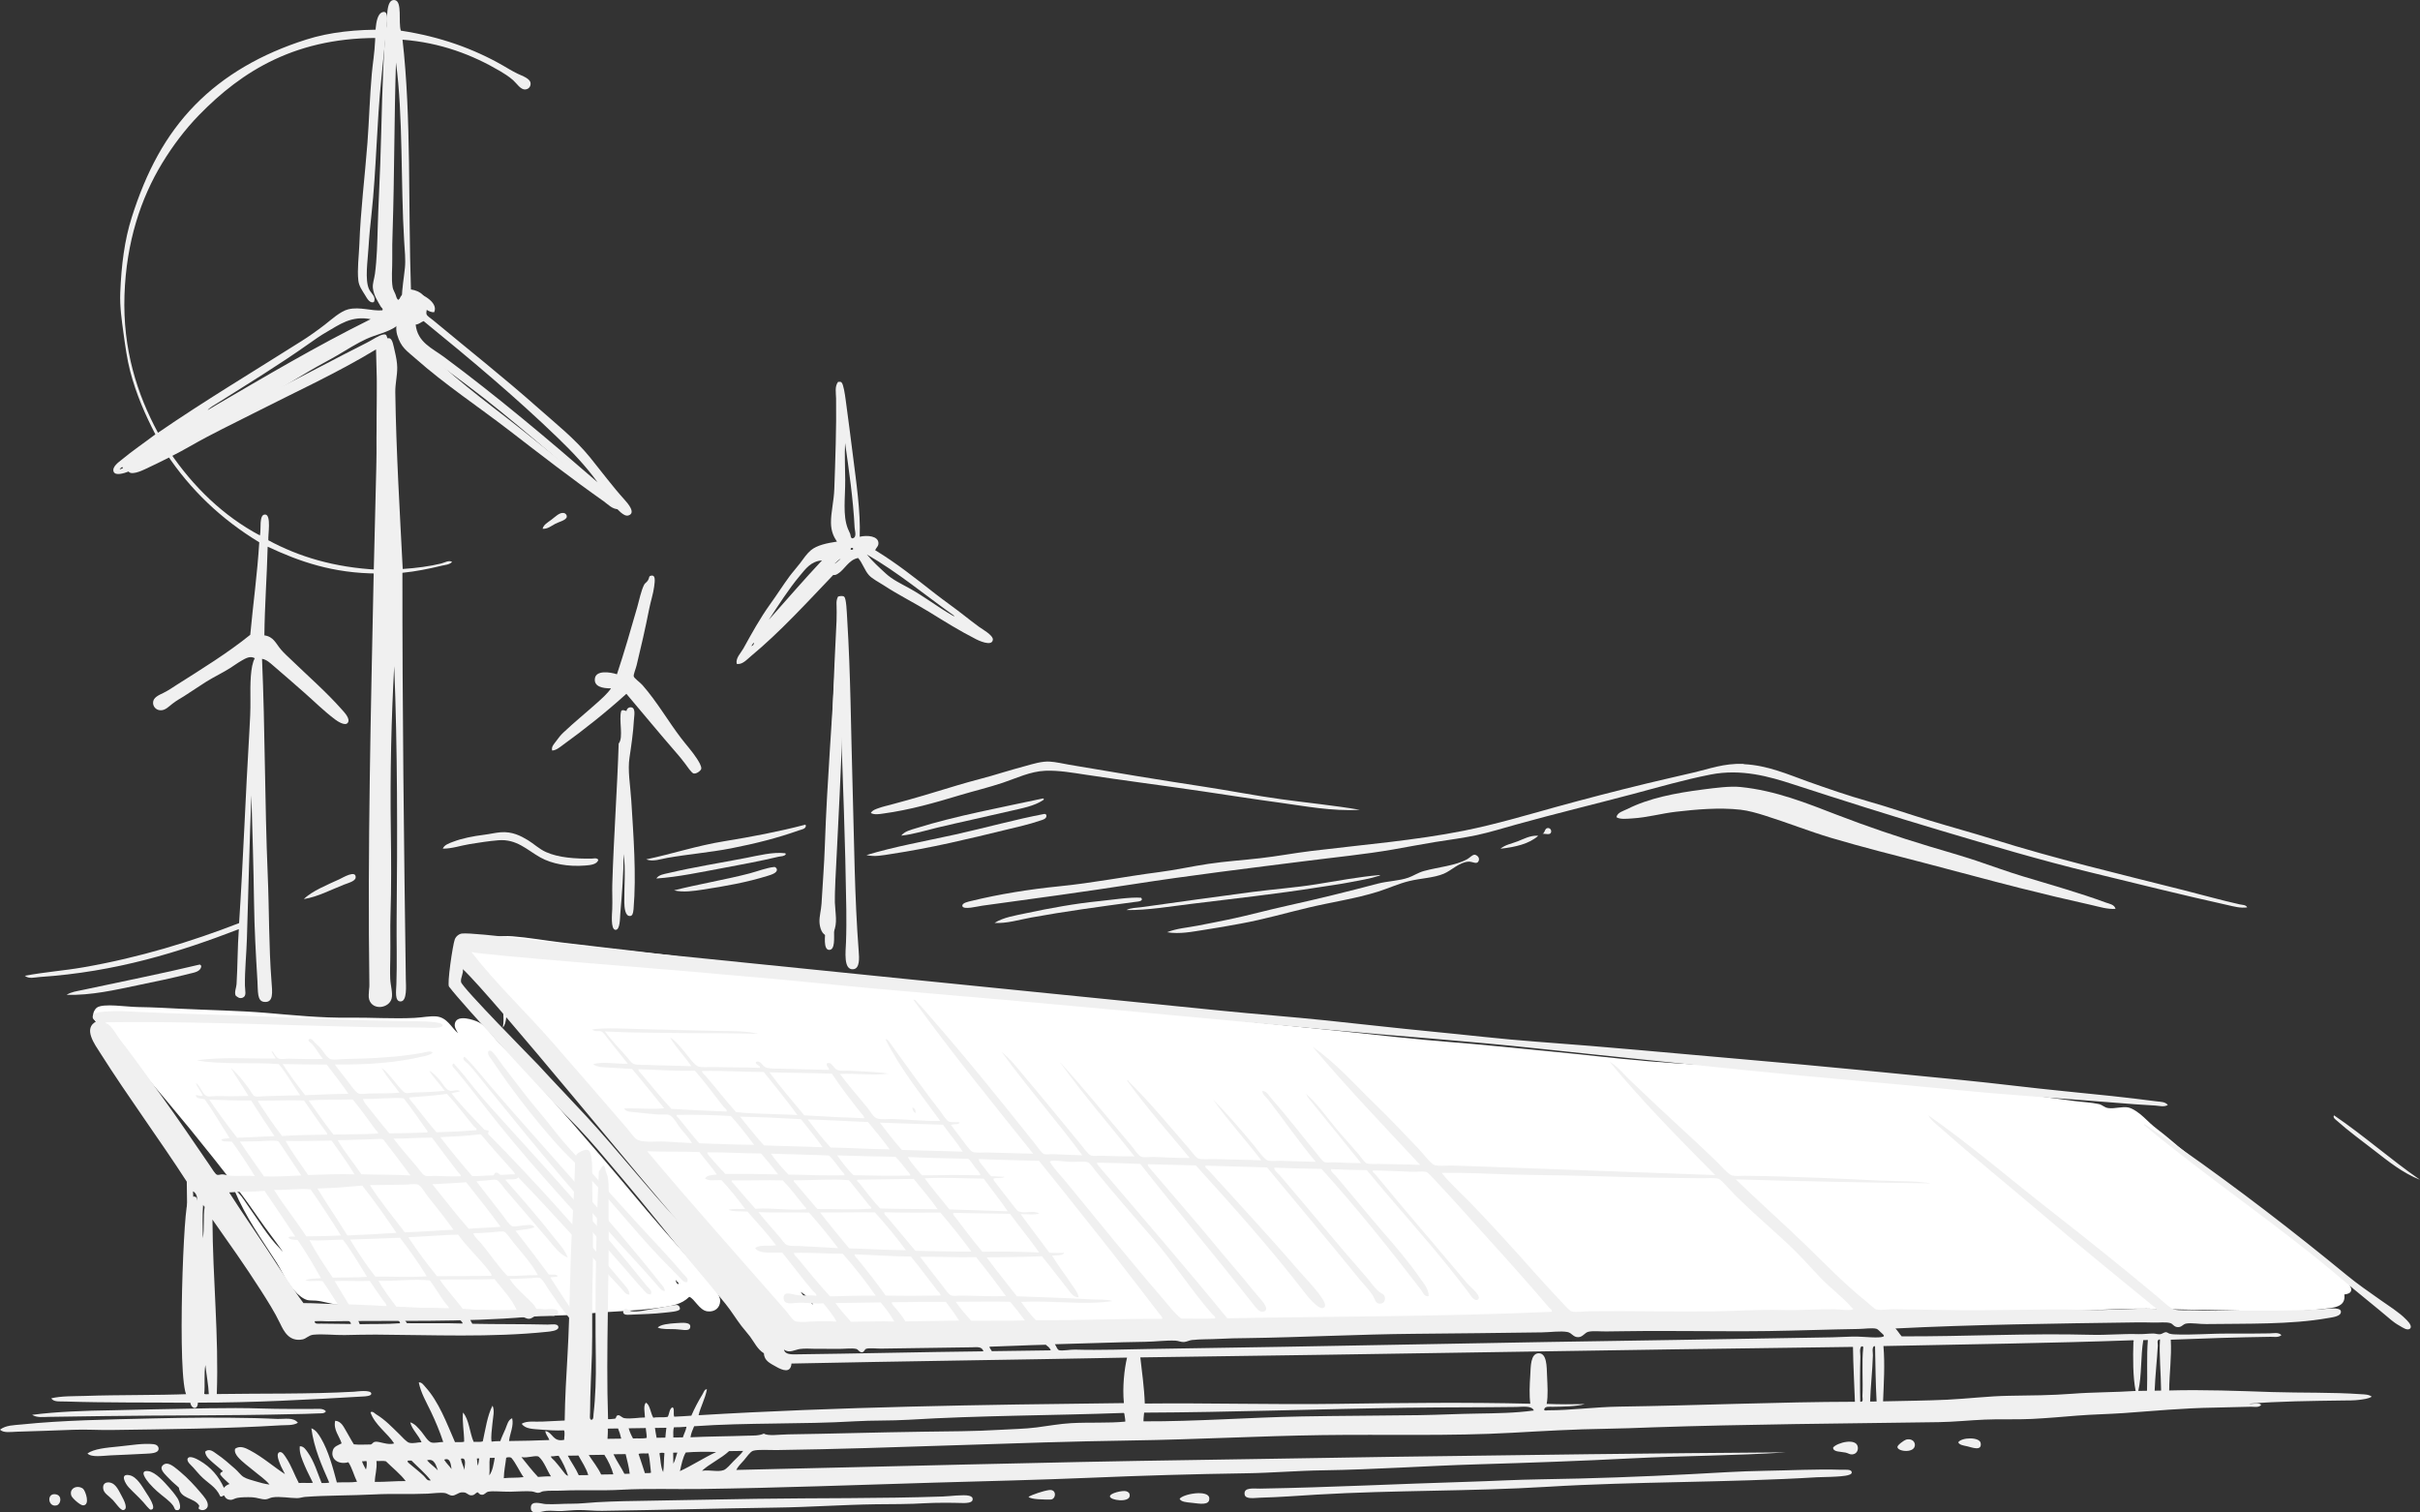 <svg width="560" height="350" viewBox="0 0 560 350" fill="none" xmlns="http://www.w3.org/2000/svg">
<rect x="0" y="0" width="560" height="350" fill="#333333" stroke="none"/>
<g clip-path="url(#clip0_61_2176)">
<path fill-rule="evenodd" clip-rule="evenodd" d="M65.382 289.429C65.382 289.724 64.979 289.141 64.76 288.914C61.896 286.002 59.671 282.203 57.218 278.769C56.771 278.142 56.351 277.444 55.869 276.861C55.431 276.338 54.95 275.632 54.267 275.484C56.851 281.689 60.555 286.761 64.006 292.165C64.68 293.22 65.224 294.362 65.907 295.556C67.02 297.509 69.07 300.245 71.091 300.829C71.6 300.976 72.265 300.899 73.116 300.976C74.684 301.107 76.25 301.683 77.881 301.866C89.609 303.173 101.52 304.237 114.727 304.237C118.248 304.237 121.901 304.324 125.561 304.428C129.213 304.533 132.76 304.262 136.387 303.923C141.537 303.453 147.151 303.374 152.31 302.65C155.56 302.197 157.67 301.874 159.501 300.096C160.736 300.524 161.822 303.217 163.688 303.452C165.387 303.669 166.578 302.649 166.648 301.132C166.71 299.581 164.774 297.473 163.845 296.348C160.422 292.2 156.795 288.338 153.291 284.32C148.544 278.899 144.235 273.547 139.497 268.048C134.827 262.636 130.185 257.258 125.439 251.95C123.206 249.441 120.929 246.634 118.284 244.08C117.092 242.921 115.692 241.622 114.535 240.272C113.334 238.886 112.274 237.31 110.786 236.559C109.568 235.958 105.951 234.763 105.321 236.637C104.978 237.665 105.618 238.318 105.977 239.086C104.445 237.805 103.516 235.46 100.985 235.208C99.523 235.068 97.709 235.462 95.975 235.547C91 235.801 85.605 235.434 80.823 235.496C74.315 235.592 67.755 234.903 61.431 234.373C55.345 233.867 48.399 233.754 41.786 233.43C38.686 233.273 35.568 233.091 31.916 233.038C29.183 233.002 23.919 232.105 22.404 233.177C22.081 233.404 21.519 234.188 21.546 235.025C21.59 236.341 23.211 237.5 24.244 238.494C27.213 241.37 30.305 245.057 32.916 248.098C40.439 256.832 47.885 265.895 54.873 275.03C56.643 277.348 58.342 279.745 59.996 282.141C61.722 284.642 63.587 286.995 65.294 289.427H65.382V289.429ZM156.987 297.151C156.567 297.177 156.234 296.244 156.445 296.193C156.488 296.619 157.206 296.742 156.987 297.151Z" fill="white"/>
<path fill-rule="evenodd" clip-rule="evenodd" d="M125.561 122.362C126.665 122.457 127.55 121.726 128.539 121.186C129.24 120.794 131.088 120.393 131.158 119.565C131.184 119.182 130.905 118.772 130.44 118.702C129.468 118.554 128.478 119.607 127.637 120.236C126.665 120.959 125.797 121.404 125.561 122.362Z" fill="#F0F0F0"/>
<path fill-rule="evenodd" clip-rule="evenodd" d="M142.764 156.03C141.152 155.507 137.964 155.053 137.666 156.971C137.377 158.897 139.435 159.306 141.397 159.289C140.495 160.596 139.191 161.712 137.93 162.845C135.452 165.059 132.832 167.185 130.363 169.522C129.758 170.097 129.224 170.741 128.717 171.474C128.296 172.076 127.499 172.799 127.779 173.679C128.717 173.627 129.513 172.929 130.223 172.414C135.267 168.771 140.356 164.718 144.946 160.552C148.729 165.006 152.514 169.625 156.674 174.401C157.234 175.037 157.812 175.752 158.558 176.737C158.952 177.26 160.038 178.907 160.528 178.994C161.229 179.108 162.201 178.296 162.271 177.913C162.385 177.303 161.667 176.171 161.272 175.56C160.178 173.87 158.775 172.352 157.593 170.793C154.581 166.845 152.067 162.427 148.703 158.575C148.099 157.876 146.75 156.979 146.645 156.5C146.558 156.09 147.119 154.765 147.319 153.945C148.37 149.597 149.316 145.509 150.218 140.934C150.568 139.148 151.164 137.404 151.374 135.747C151.54 134.44 151.759 132.958 150.638 133.221C150.06 133.351 150.349 133.613 149.947 134.285C149.684 134.72 149.229 134.974 149.08 135.26C148.335 136.707 147.967 138.737 147.476 140.445C145.995 145.613 144.341 151.322 142.764 156.028V156.03Z" fill="#F0F0F0"/>
<path fill-rule="evenodd" clip-rule="evenodd" d="M193.938 138.04C193.308 139.138 193.666 140.35 193.729 141.632C193.869 144.613 193.571 147.76 193.413 150.835C192.659 165.896 191.398 180.354 190.874 195.641C190.725 200.182 190.357 204.636 190.103 209.151C190.016 210.58 189.578 212.035 189.631 213.36C189.683 214.642 190.217 216.481 191.523 216.489C193.256 216.498 193.616 213.891 193.388 211.556C192.705 204.566 193.536 197.986 193.546 191.396C193.563 182.219 194.194 173.617 194.501 164.927C195.009 179.796 195.622 194.952 195.841 210.465C195.867 212.478 195.867 215.59 195.77 218.004C195.683 220.227 195.14 224.505 197.443 224.289C199.002 224.141 198.836 221.682 198.705 220.062C197.749 207.877 197.662 194.552 197.285 181.714C196.899 168.606 196.847 156.159 196.041 143.174C195.953 141.727 195.849 138.459 195.348 138.102C195.139 137.805 194.279 137.936 193.938 138.04Z" fill="#F0F0F0"/>
<path fill-rule="evenodd" clip-rule="evenodd" d="M144.997 164.492C144.743 164.606 144.129 164.065 143.762 164.51C143.139 166.558 144.34 170.706 143.166 172.058C142.842 182.437 142.018 193.663 141.686 204.67C141.632 206.528 141.754 208.114 141.676 210.362C141.642 211.33 141.238 215.155 142.447 215.174C143.515 215.191 143.454 212.428 143.541 211.391C143.926 206.912 144.286 202.318 144.312 197.62C144.803 200.915 144.426 205.621 144.47 208.836C144.487 209.927 144.628 212.096 145.836 211.965C146.274 211.921 146.51 211.52 146.607 210.378C147.29 202.404 146.58 193.322 146.082 185.242C145.854 181.608 145.205 178.296 145.678 175.264C146.021 173.007 146.554 169.363 146.695 166.574C146.746 165.667 147.142 163.881 146.125 163.69C145.442 163.559 145.005 164.099 144.995 164.491L144.997 164.492Z" fill="#F0F0F0"/>
<path fill-rule="evenodd" clip-rule="evenodd" d="M201.514 188.137C202.373 188.607 203.476 188.381 204.335 188.268C210.614 187.421 216.491 185.715 222.238 183.98C225.355 183.047 228.78 182.228 232.065 181.13C235.121 180.102 238.432 178.498 241.892 178.358C244.975 178.237 248.242 178.82 251.238 179.273C259.978 180.606 269.341 181.801 278.152 183.1C284.126 183.98 290.046 184.921 296.063 185.732C302.088 186.552 308.246 187.771 314.675 187.396C308.632 186.368 302.518 185.783 296.404 184.939C290.457 184.119 284.537 182.952 278.581 182.045C268.167 180.458 257.752 178.733 247.417 176.963C245.902 176.701 244.361 176.327 242.915 176.239C241.12 176.126 239.035 176.771 237.204 177.285C235.383 177.798 233.586 178.27 232.028 178.758C228.376 179.908 224.933 180.693 221.588 181.712C216.394 183.298 211.446 184.807 206.068 186.227C205.21 186.453 204.282 186.662 203.431 186.967C202.775 187.202 201.88 187.447 201.513 188.136L201.514 188.137Z" fill="#F0F0F0"/>
<path fill-rule="evenodd" clip-rule="evenodd" d="M520.01 209.969C519.703 209.35 518.862 209.412 518.328 209.289C514.071 208.348 509.57 207.068 505.243 205.977C490.317 202.203 475.569 198.717 461.047 194.159C456.326 192.686 451.439 191.362 446.63 189.898C441.874 188.451 437.172 186.812 432.388 185.461C427.667 184.119 422.964 182.498 418.321 180.843C413.67 179.178 409.055 177.12 403.642 176.841C403.51 176.834 403.493 176.764 403.379 176.764C398.886 176.616 395.478 177.941 391.957 178.759C388.34 179.604 384.741 180.415 381.158 181.278C373.713 183.083 366.742 184.895 360.015 186.752C353.176 188.644 346.169 190.744 338.776 192.227C327.574 194.467 315.504 195.459 303.357 196.932C299.45 197.412 295.579 198.144 291.664 198.589C287.618 199.059 283.571 199.312 279.621 199.905C275.759 200.481 271.984 201.335 268.2 201.814C260.318 202.833 253.1 204.306 244.816 205.126C238.308 205.779 231.231 206.904 224.785 208.481C224.189 208.629 222.568 208.917 222.692 209.65C222.849 210.634 226.317 209.71 227.263 209.589C238.824 208.019 251.226 206.321 262.157 204.622C275.601 202.529 289.08 200.908 302.245 199.236C308.972 198.373 315.856 197.71 322.372 196.577C325.63 196.011 328.835 195.375 332.032 194.861C335.325 194.339 338.601 193.92 341.788 193.24C344.767 192.596 347.753 191.663 350.74 190.835C359.621 188.351 368.809 186.146 377.672 183.793C383.891 182.136 389.609 180.464 395.838 179.235C402.966 177.841 409.439 179.697 414.984 181.509C426.071 185.117 437.546 188.76 448.949 192.151C460.405 195.558 472.036 199.018 483.877 201.904C494.326 204.449 504.837 207.081 515.417 209.425C516.898 209.757 518.464 210.201 520.007 209.974L520.01 209.969Z" fill="#F0F0F0"/>
<path fill-rule="evenodd" clip-rule="evenodd" d="M208.549 193.375C211.421 193.061 214.18 192.172 216.974 191.502C222.518 190.186 228.185 188.983 233.747 187.675C236.461 187.039 239.273 186.577 241.454 185.113C241.498 185.044 241.542 184.965 241.542 184.844C241.471 184.834 241.454 184.766 241.367 184.766C231.513 186.892 221.178 188.783 211.956 191.668C210.747 192.043 209.328 192.357 208.549 193.376V193.375Z" fill="#F0F0F0"/>
<path fill-rule="evenodd" clip-rule="evenodd" d="M377.122 187.997C378.761 187.815 380.337 187.179 381.939 186.612C383.498 186.073 385.171 185.688 386.502 184.887C386.432 184.565 386.257 184.294 385.96 184.364C384.655 184.705 383.183 185.61 381.589 186.273C379.986 186.936 378.384 187.423 377.122 187.998V187.997Z" fill="#F0F0F0"/>
<path fill-rule="evenodd" clip-rule="evenodd" d="M200.507 197.874C202.416 198.336 204.38 197.9 206.227 197.62C215.459 196.226 224.112 194.134 232.923 191.981C235.376 191.379 238.117 190.786 240.551 189.941C241.181 189.724 242.381 189.523 242.119 188.521C241.934 188.495 241.891 188.312 241.681 188.347C235.042 189.602 228.096 191.545 221.046 193.113C214.048 194.666 206.945 195.912 200.507 197.872V197.874Z" fill="#F0F0F0"/>
<path fill-rule="evenodd" clip-rule="evenodd" d="M149.533 198.866C151.092 199.468 152.809 198.806 154.367 198.527C159.158 197.682 164.343 197.255 169.222 196.304C174.758 195.223 180.003 193.899 184.926 192.138C185.451 191.947 186.528 191.842 186.494 190.979C186.38 190.988 186.161 190.682 186.144 190.892C180.189 192.443 173.9 193.646 167.612 194.666C161.314 195.676 155.419 197.645 149.535 198.866H149.533Z" fill="#F0F0F0"/>
<path fill-rule="evenodd" clip-rule="evenodd" d="M102.466 196.382C104.559 196.409 106.591 195.667 108.711 195.327C110.856 194.979 113.142 194.621 115.297 194.447C119.58 194.081 121.998 196.731 125.045 198.422C127.699 199.903 131.456 200.618 135.458 200.287C136.589 200.2 138.261 200.033 138.437 198.935C138.069 198.447 137.351 198.683 136.939 198.691C133.051 198.744 129.205 198.465 126.35 197.174C124.748 196.459 123.547 195.265 122.173 194.428C120.561 193.461 118.538 192.363 115.805 192.598C114.641 192.694 113.353 193.008 112.022 193.173C109.474 193.495 106.994 193.974 104.909 194.768C103.92 195.133 102.791 195.525 102.466 196.381V196.382Z" fill="#F0F0F0"/>
<path fill-rule="evenodd" clip-rule="evenodd" d="M356.847 192.93C357.627 192.879 358.923 193.419 358.95 192.373C358.967 191.876 358.459 191.423 357.89 191.693C357.435 191.902 357.409 192.974 356.849 192.93H356.847Z" fill="#F0F0F0"/>
<path fill-rule="evenodd" clip-rule="evenodd" d="M355.884 193.471C355.902 193.393 355.849 193.384 355.797 193.384C354.019 193.333 352.626 194.134 351.233 194.675C349.858 195.215 348.343 195.459 347.205 196.4C350.717 196.018 353.835 195.259 355.884 193.473V193.471Z" fill="#F0F0F0"/>
<path fill-rule="evenodd" clip-rule="evenodd" d="M151.881 203.294C157.004 202.936 162.146 201.813 167.174 200.889C171.658 200.061 176.011 199.241 180.171 198.249C180.723 198.118 181.433 198.205 181.836 197.7C181.836 197.552 181.766 197.474 181.661 197.438C178.78 197.124 175.608 197.952 172.605 198.536C166.78 199.661 160.456 200.672 154.684 202.032C153.704 202.267 152.442 202.407 151.881 203.295V203.294Z" fill="#F0F0F0"/>
<path fill-rule="evenodd" clip-rule="evenodd" d="M270.068 215.722C272.994 216.227 275.971 215.583 278.782 215.156C281.602 214.737 284.388 214.224 287.121 213.726C292.499 212.75 297.683 211.234 302.922 209.996C308.238 208.74 313.704 207.947 318.819 206.352C321.306 205.577 323.557 204.496 326.089 203.886C328.882 203.207 331.704 203.172 334.077 202.195C335.881 201.446 337.712 199.485 339.858 199.389C340.796 199.353 341.733 200.13 342.145 199.276C342.583 198.361 341.55 197.732 341.156 197.793C340.596 197.889 340.192 198.429 339.58 198.787C336.864 200.338 332.871 200.627 329.499 201.559C328.15 201.926 327.056 202.701 325.908 203.093C323.71 203.86 321.135 203.869 318.7 204.513C312.069 206.273 304.958 208.026 298.082 209.543C293.422 210.563 288.816 211.852 284.209 212.802C281.827 213.298 279.461 213.76 277.096 214.214C274.749 214.667 272.297 214.833 270.072 215.722H270.068Z" fill="#F0F0F0"/>
<path fill-rule="evenodd" clip-rule="evenodd" d="M155.971 206.039C158.117 206.545 160.525 206.187 162.663 205.856C167.822 205.072 172.867 204.174 177.675 202.665C178.375 202.447 179.935 202.012 179.768 201.149C179.742 200.991 179.488 200.599 179.146 200.626C177.386 200.8 175.38 201.601 173.444 202.116C168.04 203.529 161.252 204.678 155.971 206.038V206.039Z" fill="#F0F0F0"/>
<path fill-rule="evenodd" clip-rule="evenodd" d="M70.313 208.052C73.615 207.504 76.478 205.926 79.683 204.68C80.454 204.375 82.25 203.939 82.302 203.059C82.416 201.22 79.324 203.094 78.527 203.468C75.855 204.706 72.15 206.196 70.311 208.052H70.313Z" fill="#F0F0F0"/>
<path fill-rule="evenodd" clip-rule="evenodd" d="M319.202 202.492C314.323 202.928 309.489 203.843 304.61 204.627C299.714 205.411 294.722 205.769 289.748 206.414C281.112 207.547 272.668 208.741 264.085 209.935C262.955 210.092 261.712 210.039 260.66 210.597C265.618 210.649 270.636 209.779 275.699 209.16C285.43 207.965 295.476 206.859 305.145 205.325C307.545 204.941 309.988 204.628 312.353 204.166C314.648 203.721 317.057 203.346 319.115 202.666C319.229 202.632 319.57 202.519 319.202 202.492Z" fill="#F0F0F0"/>
<path fill-rule="evenodd" clip-rule="evenodd" d="M230.147 213.569C233.011 213.735 235.797 212.837 238.669 212.315C246.306 210.919 254.364 209.83 262.483 208.732C263.183 208.636 264.761 208.601 264.059 207.747C261.528 207.556 257.508 208.209 254.644 208.497C248.688 209.09 243.04 210.145 237.687 211.277C234.928 211.862 232.214 212.262 230.146 213.569H230.147Z" fill="#F0F0F0"/>
<path fill-rule="evenodd" clip-rule="evenodd" d="M46.218 223.2C37.495 225.3 28.027 227.165 18.998 229.11C17.789 229.371 16.457 229.528 15.407 230.216C21.135 230.364 26.642 229.083 32.02 227.958C35.83 227.165 39.948 226.328 43.783 225.336C44.843 225.065 46.542 224.891 46.577 223.461C46.392 223.435 46.402 223.226 46.217 223.2H46.218Z" fill="#F0F0F0"/>
<path fill-rule="evenodd" clip-rule="evenodd" d="M112.993 243.28C112.712 244.056 113.44 244.718 113.816 245.285C118.335 252.076 123.406 258.62 128.793 264.695C130.747 266.9 132.918 268.852 134.958 271.005C141.029 277.419 146.476 284.382 152.58 290.815C154.095 292.411 155.663 293.935 157.231 295.573C157.686 296.043 158.212 296.863 159.009 296.681C159.447 295.835 158.501 295.242 158.098 294.772C154.857 290.903 151.275 287.216 147.815 283.442C143.935 279.216 140.046 274.875 136.097 270.465C134.169 268.312 132.094 266.246 130.193 263.972C128.302 261.732 126.524 259.336 124.631 257.13C121.864 253.897 119.2 250.227 116.477 246.733C115.548 245.548 114.717 244.118 113.78 243.274C113.588 243.09 113.324 243.02 112.992 243.281L112.993 243.28Z" fill="#F0F0F0"/>
<path fill-rule="evenodd" clip-rule="evenodd" d="M107.458 244.587C106.687 245.127 107.992 245.842 108.369 246.234C109.84 247.785 111.286 249.73 112.67 251.429C123.941 265.381 135.485 279.353 147.677 292.461C149.21 294.108 150.62 295.755 152.153 297.481C152.564 297.952 153.072 298.761 153.843 298.77C153.852 298.004 153.187 297.402 152.757 296.862C140.372 281.217 126.691 266.654 113.633 251.507C111.592 249.136 109.743 246.669 107.545 244.578C107.519 244.587 107.492 244.587 107.458 244.587Z" fill="#F0F0F0"/>
<path fill-rule="evenodd" clip-rule="evenodd" d="M104.927 246.112C104.192 246.566 105.321 247.437 105.663 247.856C108.885 251.769 112.135 256.074 115.341 260.066C124.599 271.589 134.741 282.22 144.429 293.385C145.875 295.04 147.258 296.723 148.817 298.405C149.247 298.867 149.789 299.668 150.596 299.521C151.051 298.693 150.079 298.091 149.685 297.603C139.279 284.521 127.885 272.093 116.656 259.699C114.703 257.537 112.723 255.359 110.84 253.119C108.878 250.791 107.074 248.316 105.017 246.112H104.929H104.927Z" fill="#F0F0F0"/>
<path fill-rule="evenodd" clip-rule="evenodd" d="M144.304 303.111C143.866 304.384 145.022 304.279 145.994 304.227C148.517 304.096 151.381 304.062 153.737 303.765C154.753 303.643 157.178 303.522 157.336 302.928C157.414 302.632 157.134 301.907 156.443 301.979C154.954 302.126 153.351 302.528 151.433 302.833C149.707 303.111 147.553 303.66 146.16 303.435C145.477 303.33 145.02 302.476 144.303 303.112L144.304 303.111Z" fill="#F0F0F0"/>
<path fill-rule="evenodd" clip-rule="evenodd" d="M152.196 307.208C153.159 307.644 154.709 307.539 156.26 307.583C157.68 307.627 159.413 308.168 159.685 307.278C160.123 305.831 157.837 306.102 156.498 306.18C154.859 306.276 152.836 306.485 152.197 307.208H152.196Z" fill="#F0F0F0"/>
<path fill-rule="evenodd" clip-rule="evenodd" d="M7.435 327.402C8.558 328.126 10.002 327.891 11.316 327.872C15.519 327.812 19.934 327.751 24.26 327.689C38.519 327.488 52.935 327.611 67.316 327.253C69.463 327.202 71.493 327.193 73.746 327.071C74.254 327.045 75.069 327.158 75.409 326.609C74.875 325.781 73.308 326.051 72.142 326.043C68.639 326.026 64.662 326.069 60.87 325.946C52.349 325.659 44.255 326.007 35.602 326.129C32.353 326.172 29.13 326.303 26.003 326.346C19.514 326.443 13.198 326.659 7.434 327.401L7.435 327.402Z" fill="#F0F0F0"/>
<path fill-rule="evenodd" clip-rule="evenodd" d="M3.05176e-05 330.836C0.824 331.655 2.47 331.35 3.968 331.306C8.198 331.184 12.647 331.027 17 330.861C19.872 330.748 22.815 330.948 25.714 330.913C38.668 330.73 52.383 330.609 65.065 329.824C66.361 329.747 67.788 329.921 68.936 329.241C67.912 327.891 65.845 328.404 64.25 328.353C62.534 328.292 60.712 328.195 58.969 328.16C50.868 327.995 43.572 328.029 35.19 328.239C24.995 328.491 14.536 328.64 4.999 329.633C3.265 329.807 1.356 329.781 -0.003 330.836H3.05176e-05Z" fill="#F0F0F0"/>
<path fill-rule="evenodd" clip-rule="evenodd" d="M20.241 336.335C21.108 337.311 23.709 336.875 25.628 336.78C28.265 336.659 30.821 336.562 33.632 336.405C34.85 336.344 36.62 336.318 36.698 335.316C36.751 334.663 36.18 334.253 35.542 334.191C33.064 333.93 30.208 334.462 27.352 334.74C24.61 335.01 21.791 335.254 20.241 336.335Z" fill="#F0F0F0"/>
<path fill-rule="evenodd" clip-rule="evenodd" d="M45.368 250.637C45.57 251.561 46.498 252.51 46.91 253.504C46.445 253.826 45.604 253.303 45.325 253.443C45.403 254.367 46.594 254.157 47.365 254.376C49.414 257.218 51.175 260.372 53.119 263.318C52.585 263.57 51.551 263.353 51.192 263.788C51.603 264.337 52.83 264.059 53.662 264.189C55.527 266.752 57.297 269.419 58.969 272.173C57.323 271.972 55.203 272.217 53.337 272.077C52.671 272.033 52.058 271.772 51.48 271.755C51.05 271.737 50.604 271.955 50.245 271.86C49.816 271.747 49.01 270.378 48.547 269.698C44.929 264.407 41.224 258.934 37.58 253.905C33.104 247.735 29.023 241.799 24.39 236.57C37.905 236.396 51.498 236.727 64.644 237.137C70.696 237.32 77.275 237.442 83.677 237.651C88.301 237.799 92.75 237.703 98.12 237.799C98.698 237.809 99.477 237.904 100.493 237.852C100.914 237.826 102.385 237.826 102.429 237.295C102.472 236.737 100.817 236.58 100.476 236.536C98.032 236.248 94.712 236.327 92.725 236.301C82.179 236.118 72.028 235.699 61.798 235.246C51.392 234.784 41.268 234.619 30.959 234.114C29.374 234.036 27.728 233.922 25.756 234.009C23.996 234.089 21.606 234.149 21.465 235.125C21.36 235.795 21.781 236.058 22.358 236.335C19.081 237.905 21.964 241.73 23.26 243.77C29.532 253.689 37.133 263.998 43.221 273.446C43.502 289.744 43.44 306.477 43.913 322.592C35.987 322.906 27.701 322.749 19.617 323.028C16.972 323.115 14.292 323.01 11.875 323.577C12.392 324.501 13.994 324.274 15.143 324.317C24.313 324.622 34.613 324.518 44.036 324.605C44.247 325.973 45.736 326.461 45.797 324.579C58.339 324.613 71.565 323.882 83.992 323.158C84.5 323.132 85.92 323.071 85.92 322.522C85.929 321.511 82.548 322.016 81.952 322.052C71.626 322.635 60.503 322.427 50.168 322.592C50.649 309.118 49.239 295.931 49.161 282.213C52.962 287.633 56.737 292.916 60.311 298.528C61.869 300.976 63.542 303.574 64.821 306.259C65.706 308.107 66.905 310.52 69.98 309.954C70.882 309.789 71.39 308.977 72.52 308.863C74.85 308.646 77.302 308.977 79.746 308.941C82.138 308.907 84.572 308.82 86.962 308.837C99.794 308.907 113.789 309.543 126.674 308.184C127.129 308.131 129.293 307.983 129.215 307.095C129.136 306.171 127.532 306.536 126.737 306.519C121.323 306.379 114.466 306.449 109.298 306.328C109.044 305.936 108.833 305.5 108.668 305.021C111.76 304.777 115.57 304.977 118.881 304.786C119.528 304.75 120.167 304.585 120.729 304.672C121.288 304.759 121.814 305.204 122.409 305.178C123.119 305.144 123.347 304.682 123.89 304.542C125.212 304.21 129.014 304.837 129.171 303.765C129.372 302.275 125.23 303.286 124.309 302.963C123.932 302.824 123.776 302.222 123.504 301.917C121.761 299.992 119.195 298.064 117.96 295.955C119.458 295.964 120.78 295.824 122.366 295.798C123.197 295.79 124.293 295.546 124.826 295.676C125.5 295.841 126.535 297.829 126.981 298.448C128.391 300.444 129.546 302.274 131.019 304.088C131.693 304.924 132.482 306.057 133.69 306.066C133.165 304.097 131.799 302.449 130.712 300.768C129.591 299.042 128.444 297.359 127.375 295.643C127.778 295.426 129.057 295.6 129.047 295.268C128.714 294.806 127.742 295.007 127.015 294.946C124.493 291.521 121.909 288.147 119.299 284.81C120.718 284.478 122.539 284.539 123.687 283.956C123.205 283.24 122.075 283.503 121.217 283.554C120.393 283.607 119.22 283.92 118.581 283.763C117.959 283.615 116.802 281.854 116.347 281.252C114.324 278.629 112.126 275.77 110.242 273.373C110.917 273.259 111.652 273.216 112.529 273.163C113.248 273.112 114.289 272.866 114.912 273.042C115.446 273.182 116.375 274.593 116.961 275.29C120.28 279.194 123.627 283.021 126.902 286.89C128.225 288.441 129.468 290.236 131.369 291.03C130.739 289.174 129.302 287.763 128.128 286.254C124.625 281.749 120.727 277.329 116.935 273.006C117.827 272.726 119.509 273.197 119.922 272.44C128.031 280.832 135.862 289.714 143.885 298.298C144.341 298.786 144.84 299.667 145.664 299.588C145.681 298.506 144.745 297.618 144.132 296.895C134.278 285.129 123.804 273.38 112.996 262.46C112.741 262.129 113.285 261.936 112.987 261.589C112.654 261.572 112.357 261.519 112.102 261.423C109.501 258.695 106.855 256.011 104.499 253.038C105.078 252.759 105.927 252.742 106.515 252.481C105.744 252.019 104.806 252.559 104.141 252.428C103.186 252.237 102.425 250.685 101.82 250.006C100.962 249.055 100.244 248.218 99.315 247.766C100.375 249.466 101.785 250.807 102.906 252.445C100.69 252.619 98.43 252.767 96.04 252.803C95.33 252.811 94.358 253.047 93.842 252.924C93.212 252.776 91.513 250.484 91.075 249.987C90.102 248.872 89.41 247.834 88.306 247.128C89.49 249.237 91.066 250.936 92.432 252.854C90.207 253.047 87.842 253.011 85.391 253.047C84.629 253.055 83.604 253.248 83.017 253.073C82.317 252.873 80.618 250.363 80.153 249.788C79.164 248.568 78.288 247.426 77.456 246.319C84.989 246.442 92.005 245.892 97.952 244.455C98.713 244.271 99.624 244.133 100.14 243.548C99.396 243.069 98.432 243.522 97.592 243.671C92.363 244.595 86.224 244.97 79.733 245.065C78.629 245.083 77.359 245.309 76.562 245.108C75.713 244.9 74.811 243.235 74.145 242.52C73.769 242.101 73.304 241.709 72.901 241.308C72.541 240.95 72.139 240.183 71.474 240.454C71.167 241.012 71.938 241.3 72.201 241.579C73.111 242.59 73.82 243.949 74.714 245.048C72.366 245.118 69.31 245.056 66.788 244.987C66.086 244.97 65.281 245.161 64.668 245.013C63.749 244.805 63.555 243.636 62.882 243.201C62.864 243.758 63.573 244.333 63.793 244.943C57.871 245.048 51.111 244.517 45.566 245.379C51.153 246.415 58.388 245.763 64.51 246.242C66.35 248.448 67.787 251.071 69.459 253.451C66.831 253.477 64.378 253.608 61.62 253.65C60.805 253.66 59.623 253.885 58.983 253.686C58.475 253.529 58.081 252.571 57.634 251.951C56.32 250.156 55.032 248.535 53.43 247.106C54.699 249.363 56.18 251.402 57.485 253.616C55.085 253.678 52.396 253.703 50.084 253.633C49.479 253.616 48.569 253.834 47.974 253.667C46.826 253.355 46.388 251.21 45.372 250.635L45.368 250.637ZM75.603 246.348C77.294 248.588 79.036 250.775 80.631 253.11C77.198 253.137 73.948 253.328 70.603 253.432C68.79 251.105 67.039 248.725 65.391 246.233C68.781 246.284 72.153 246.354 75.603 246.347V246.348ZM109.621 260.588C109.84 260.85 110.392 261.094 110.251 261.538C107.256 261.774 104.155 261.922 101.011 262.026C99.075 259.839 97.123 257.144 95.273 254.923C95.054 254.652 94.626 254.33 94.731 253.964C97.665 253.72 100.643 253.52 103.445 253.135C105.555 255.385 107.675 258.261 109.62 260.587L109.621 260.588ZM58.112 254.663C59.873 257.443 61.677 260.198 63.508 262.908C60.67 263.073 57.736 263.143 54.881 263.291C52.647 260.433 50.475 257.503 48.418 254.453C51.579 254.593 54.768 254.697 58.114 254.661L58.112 254.663ZM93.417 254.157C95.09 256.31 96.894 258.882 98.445 261.095C98.628 261.357 99.041 261.696 98.9 262.054C96.011 262.167 93.085 262.254 90.098 262.271C88.487 260.381 86.848 258.297 85.343 256.38C84.835 255.717 84.187 255.081 83.994 254.297C87.164 254.393 90.694 253.922 93.417 254.157ZM86.919 261.435C87.111 261.705 87.585 261.897 87.453 262.306C84.169 262.524 80.578 262.454 77.153 262.542C75.147 260.006 73.299 257.304 71.407 254.646C74.648 254.411 78.23 254.507 81.619 254.419C83.44 256.572 85.254 259.221 86.917 261.435H86.919ZM70.347 254.663C71.862 256.929 73.666 259.431 75.2 261.601C75.401 261.879 75.796 262.203 75.655 262.559C72.125 262.595 68.614 262.664 65.268 262.881C63.262 260.293 61.414 257.53 59.61 254.733C63.184 254.706 66.906 254.549 70.349 254.663H70.347ZM111.144 262.489C111.25 262.533 111.346 262.586 111.416 262.663C113.589 265.288 116.155 268.146 118.396 270.629C118.729 270.996 119.211 271.492 119.115 271.753C117.932 271.7 117.005 271.901 115.857 271.884C115.428 271.77 115.367 271.265 114.71 271.378C114.36 271.413 114.43 271.858 114.185 271.997C112.485 271.997 110.996 272.198 109.262 272.155C106.748 269.217 104.251 266.263 101.913 263.152C105.075 263.012 108.202 262.838 111.144 262.489ZM100.152 263.525C102.027 266.027 104.112 268.798 105.985 271.238C106.223 271.553 106.704 271.788 106.617 272.198C104.576 272.276 102.439 272.164 100.538 272.111C99.933 272.094 98.953 272.285 98.34 272.05C97.788 271.842 96.965 270.577 96.457 269.977C94.565 267.736 92.637 265.593 91.079 263.483C94.11 263.5 96.859 263.248 99.89 263.265C100.012 263.318 100.099 263.405 100.152 263.527V263.525ZM85.623 263.648C86.551 263.631 88.495 263.413 88.706 263.692C90.738 266.315 93.023 269.331 94.985 272.005C91.315 271.805 87.383 271.858 83.626 271.735C81.856 269.103 79.632 266.463 78.144 263.84C80.709 263.848 83.082 263.683 85.623 263.647V263.648ZM76.733 263.944C78.547 266.506 80.385 269.034 82.041 271.753C78.555 271.64 74.797 271.78 71.294 271.91C69.569 269.33 67.502 266.612 66.082 264.014C69.49 264.135 73.185 263.961 76.733 263.944ZM59.829 264.101C60.977 264.084 64.183 263.735 64.499 264.205C66.145 266.69 68.107 269.53 69.719 272.023C66.889 272.128 63.859 272.328 61.091 272.231C59.225 269.538 57.298 266.923 55.511 264.16C56.957 264.143 58.385 264.117 59.829 264.1V264.101ZM115.848 283.894C113.431 284.085 110.874 284.146 108.465 284.346C105.521 281.044 102.851 277.47 100.038 274.036C102.71 273.949 105.258 273.731 107.869 273.574C110.584 276.956 113.255 280.389 115.848 283.892V283.894ZM93.786 274.133C94.679 274.116 95.905 273.889 96.606 274.088C97.456 274.325 98.314 276.006 98.936 276.773C100.959 279.309 103.157 282.064 104.944 284.573C101.151 284.738 97.516 285.053 93.681 285.175C90.966 281.61 87.927 277.906 85.597 274.247C88.33 274.211 91.116 274.168 93.788 274.133H93.786ZM91.745 285.289C88.005 285.533 84.23 285.742 80.385 285.891C78.108 282.238 75.717 278.701 73.457 275.032C77.057 274.945 80.464 274.665 83.836 274.36C86.612 277.856 89.196 281.551 91.745 285.29V285.289ZM71.871 275.23C74.298 278.699 76.627 282.265 78.896 285.907C76.286 286.037 73.597 286.081 70.882 286.107C68.509 282.473 65.618 278.874 63.42 275.353C66.24 275.423 69.437 274.961 71.871 275.23ZM45.587 278.76C45.49 282.394 45.534 286.63 45.482 290.151C45.465 291.44 45.745 293.141 45.456 294.003C45.561 293.68 45.272 292.565 45.245 291.989C45.026 286.299 44.99 281.26 44.666 275.797C44.676 275.736 44.676 275.692 44.754 275.7C45.779 276.511 45.631 277.304 45.586 278.759L45.587 278.76ZM61.222 275.562C63.604 279.065 65.968 282.612 68.324 286.142C67.782 286.193 67.028 286.045 66.748 286.342C67.055 286.944 68.01 286.882 68.868 286.927C70.796 289.751 72.573 292.731 74.273 295.791C73.003 295.878 71.549 295.799 70.672 296.278C71.679 296.67 73.502 296.227 74.64 296.479C75.91 298.143 76.962 300.026 78.144 301.778C75.445 301.76 72.941 301.533 70.217 301.543C67.16 297.437 64.428 293.08 61.581 288.783C58.752 284.494 55.8 280.268 53.033 275.936C55.678 275.728 58.648 275.832 61.223 275.562H61.222ZM47.357 279.258C46.98 281.454 47.34 284.365 46.936 286.535C46.91 283.92 46.796 281.218 46.997 278.831C47.137 278.953 47.163 279.197 47.357 279.258ZM113.842 285.149C114.849 285.07 116.514 284.818 116.838 285.105C117.574 285.759 118.134 286.709 118.809 287.529C120.771 289.917 123.154 292.566 124.467 295.077C122.033 295.051 119.86 295.287 117.425 295.261C115.235 293.011 113.397 290.197 111.417 287.809C110.761 287.025 109.849 286.362 109.534 285.387C111.155 285.36 112.354 285.264 113.844 285.152L113.842 285.149ZM106.013 285.698C108.063 288.601 110.961 291.241 113.09 294.004C113.37 294.371 113.756 294.797 113.722 295.224C109.465 295.32 105.305 295.311 101.135 295.32C98.797 292.436 96.546 289.463 94.487 286.3C98.323 286.143 102.413 285.785 106.013 285.698ZM98.751 295.346C94.749 295.625 90.904 295.373 86.866 295.433C84.764 292.722 82.829 289.847 81.016 286.84C84.904 286.744 88.723 286.579 92.55 286.414C94.723 289.289 96.859 292.191 98.751 295.346ZM79.343 286.866C81.401 289.533 83.109 292.549 84.931 295.46C82.452 295.687 79.624 295.573 77.005 295.66C75.131 292.898 73.091 289.83 71.601 286.98C74.106 287.188 76.768 286.866 79.343 286.866ZM114.438 296C116.208 298.31 118.274 300.314 119.553 303.111C115.586 303.224 111.049 303.181 107.134 302.937C105.408 300.601 103.385 298.543 101.756 296.095C105.977 296.068 110.139 296.112 114.438 295.998V296ZM99.471 296.305C100.582 297.795 101.809 299.852 102.886 301.333C103.298 301.899 103.911 302.361 103.876 302.815C99.76 302.728 95.704 302.579 91.719 302.37C90.283 300.497 88.663 298.327 87.586 296.384C91.58 296.505 95.767 295.888 99.471 296.306V296.305ZM85.562 296.418C86.517 297.831 87.638 299.503 88.61 300.836C88.96 301.308 89.521 301.857 89.424 302.23C86.507 302.1 83.653 301.917 80.701 301.829C79.641 300.007 78.484 298.291 77.451 296.443C80.245 296.339 82.768 296.513 85.562 296.417V296.418ZM106.109 305.142C106.415 305.413 107.212 306.066 107.011 306.275C102.832 306.127 98.4 306.258 94.154 306.197C94.005 305.866 93.75 305.657 93.611 305.326C97.859 305.222 101.887 305.091 106.109 305.142ZM92.481 306.214C89.564 306.449 86.288 306.345 83.232 306.432C83.154 306.074 82.951 305.839 82.865 305.474C85.885 305.43 88.916 305.394 91.938 305.352C92.148 305.517 92.806 306.085 92.481 306.215V306.214ZM81.122 306.379C78.922 306.344 76.427 306.328 74.246 306.301C73.712 306.292 72.73 306.493 72.827 305.709C75.234 305.464 78.02 305.604 80.578 305.508C80.789 305.682 81.445 306.248 81.122 306.379ZM48.321 322.617C47.971 322.591 47.48 322.712 47.261 322.547C47.48 320.447 47.164 317.841 47.524 315.879C47.76 318.101 48.234 320.542 48.321 322.617Z" fill="#F0F0F0"/>
<path fill-rule="evenodd" clip-rule="evenodd" d="M89.328 6.874C82.408 6.777 76.277 7.431 70.865 9.157C60.468 12.451 51.789 17.471 45.097 24.33C38.302 31.285 33.826 39.782 30.488 50.294C28.815 55.566 28.079 61.362 27.826 67.768C27.702 70.95 28.159 74.069 28.579 77.129C29 80.17 29.403 83.16 30.113 85.87C31.506 91.221 33.66 96.094 35.955 100.512C33.361 102.483 30.699 104.269 28.02 106.491C27.572 106.866 25.856 108.033 26.294 109.15C26.705 110.178 28.79 109.481 29.56 109.186C32.757 107.957 35.56 106.292 38.475 104.94C44.081 113.395 51.281 120.211 59.995 125.491C59.54 132.855 58.575 139.723 57.911 146.896C52.734 151.08 46.734 154.784 40.814 158.531C39.992 159.055 39.018 159.751 37.845 160.327C36.724 160.876 35.402 161.408 35.419 162.637C35.419 163.421 36.005 164.31 37.11 164.363C38.231 164.424 39.055 163.5 39.913 162.839C40.903 162.072 41.805 161.592 42.532 161.138C44.406 159.953 46.15 158.733 47.761 157.73C49.636 156.571 51.571 155.664 53.27 154.584C54.094 154.06 54.987 153.399 55.889 152.884C56.808 152.361 57.851 151.699 58.963 152.318C57.912 154.183 57.903 158.436 57.947 161.792C57.982 164.328 57.85 166.916 57.701 169.331C56.816 184.008 56.274 199.182 55.328 213.614C44.344 217.876 32.311 221.58 19.277 223.845C14.88 224.612 10.326 224.936 5.745 225.798C6.674 226.583 8.014 226.173 9.091 226.093C26.949 224.908 41.629 220.272 55.266 215.016C54.959 219.147 54.994 223.662 54.739 227.722C54.678 228.637 54.206 229.483 54.512 230.355C54.95 230.765 55.467 231.165 56.185 230.86C57.131 230.459 56.693 229.239 56.676 228.045C56.632 224.498 57.026 220.801 57.14 217.09C57.482 206.421 57.745 194.385 58.173 184.04C58.402 192.154 58.664 200.382 58.786 208.826C58.874 214.927 59.19 220.749 59.574 227.041C59.715 229.437 59.487 231.617 61.045 231.834C63.367 232.166 63.015 229.568 62.832 227.172C62.184 218.866 62.315 210.866 61.947 202.297C61.264 186 61.335 168.403 60.634 152.463C61.685 152.611 62.535 153.439 63.297 154.092C65.66 156.114 68.008 158.163 70.435 160.298C72.773 162.354 74.945 164.541 77.564 166.503C78.045 166.861 79.859 168.107 80.481 167.253C81.129 166.347 79.701 164.857 79.114 164.202C75.436 160.045 71.354 156.524 67.335 152.628C66.651 151.975 65.724 151.147 65.005 150.301C63.789 148.846 63.315 147.337 61.178 147.025C61.256 140.018 61.764 133.42 61.94 126.509C69.174 129.89 76.969 132.697 87.48 132.714C87.971 158.119 87.409 183.072 86.595 207.466C86.473 211.258 86.148 215.319 86.06 219.563C86.026 221.385 86.034 223.721 85.973 225.786C85.92 227.556 85 229.918 85.43 231.312C86.237 233.891 90.037 233.351 90.624 231.067C90.939 229.864 90.361 227.981 90.3 226.517C90.23 224.843 90.292 223.084 90.317 221.611C90.378 218.177 90.265 214.725 90.361 211.885C90.57 205.366 90.528 198.716 90.441 192.431C90.247 178.774 90.563 166.32 91.221 154.128C91.991 173.04 91.974 193.87 91.78 213.001C91.737 217.829 91.894 222.587 91.729 227.721C91.677 229.291 91.291 231.704 92.665 231.739C94.268 231.783 93.936 228 93.909 226.641C93.472 195.239 93.095 163.62 93.121 132.549C96.195 132.244 99.253 131.634 102.082 130.937C102.958 130.71 104.01 130.71 104.621 130.022C103.843 129.57 102.922 130.197 102.073 130.405C99.454 131.051 96.319 131.46 93.192 131.67C92.535 118.736 91.668 104.39 91.474 90.776C91.447 88.746 91.948 86.959 91.921 84.989C91.904 83.91 91.683 82.645 91.343 81.234C91.063 80.118 90.87 78.375 90.064 78.27C89.276 78.174 89.126 78.689 88.934 79.342C87.339 79.717 87.698 81.32 87.585 83.473C86.761 98.419 87.225 116.155 87.47 131.844C77.301 131.321 69.076 128.803 62.096 125.02C61.991 123.843 62.814 119.189 61.396 119.067C59.837 118.946 60.493 122.554 60.143 123.904C51.647 119.399 44.658 112.565 39.263 104.583C50.44 98.621 61.011 92.145 71.679 85.809C73.825 84.527 76.058 83.404 78.23 82.124C80.367 80.859 82.513 79.491 84.781 78.437C87.102 77.357 89.783 76.956 91.954 75.352C92.751 76.956 93.33 78.62 94.748 79.692C95.842 80.52 97.174 80.982 98.303 81.836C101.5 84.25 104.767 86.63 107.999 89.062C118.605 97.019 128.635 106.109 139.012 114.641C140.011 115.461 140.957 116.167 142.13 117.135C142.961 117.823 144.301 119.619 145.414 119.279C147.262 118.72 145.214 116.412 144.573 115.696C141.77 112.602 139.205 109.134 136.594 105.909C133.02 101.49 128.588 98.013 124.455 94.343C116.651 87.414 108.409 80.913 100.22 74.098C99.685 73.662 98.81 73.122 98.705 72.721C98.547 72.164 98.872 71.509 98.853 70.96C98.775 68.58 97.382 67.325 95.095 66.985C94.43 47.55 95.21 27.181 93.143 9.185C101.971 9.855 109.389 12.715 115.783 16.489C116.485 16.899 117.772 17.701 118.727 18.545C119.619 19.347 120.47 20.795 121.573 20.698C122.336 20.628 122.791 20.053 122.782 19.365C122.782 18.163 120.881 17.595 119.76 17.047C118.455 16.411 117.351 15.722 116.388 15.165C109.6 11.277 101.858 8.472 92.758 7.094C92.128 5.159 93.16 0.279 91.339 0.017C89.114 -0.305 89.736 4.89 89.324 6.876L89.328 6.874ZM28.806 68.283C29.217 55.951 32.607 45.858 37.529 37.753C39.939 33.796 42.82 29.944 46.095 26.588C55.931 16.522 68.613 8.295 89.082 8.809C88.443 17.828 88.346 27.852 87.996 37.909C87.83 42.746 87.549 47.61 87.409 52.551C87.312 56.054 87.225 59.942 86.77 63.331C86.604 64.587 86.174 65.589 86.288 66.67C86.463 68.317 87.453 69.79 88.11 70.94C88.258 71.202 88.732 71.463 88.477 71.811C85.99 72.021 83.335 70.931 80.629 71.567C78.799 72.003 76.705 73.938 75.137 75.158C73.29 76.578 71.485 77.852 69.813 78.905C58.453 86.096 47.304 92.763 36.556 100.145C31.756 91.256 28.375 80.858 28.805 68.282L28.806 68.283ZM93.531 55.88C93.661 57.893 93.882 60.09 93.707 61.92C93.505 64.021 92.98 67.001 93.014 68.944C92.69 69.031 92.348 69.101 92.226 69.389C91.788 69.276 91.709 68.605 91.507 68.09C91.288 67.549 90.947 66.992 90.868 66.521C90.517 64.499 90.807 62.093 90.771 59.861C90.735 57.657 90.788 55.426 90.858 53.377C91.279 40.593 91.218 27.004 91.629 14.462C93.302 26.943 92.706 42.413 93.53 55.879L93.531 55.88ZM95.853 70.654C95.231 70.105 94.407 69.764 93.9 69.103C94.802 68.955 95.906 69.826 95.853 70.654ZM49.861 93.827C49.458 94.063 48.923 94.393 48.811 94.454C48.417 94.672 47.76 95.143 48.198 94.725C48.82 94.149 49.407 93.853 50.291 93.295C57.656 88.65 64.567 84.423 71.409 79.587C72.722 78.662 74.141 77.643 75.603 76.814C78.484 75.167 81.279 72.98 85.772 73.86C72.687 80.371 61.756 86.898 49.862 93.827H49.861ZM129.135 101.375C132.437 104.566 135.598 107.895 138.26 111.582C126.971 101.776 115.051 91.736 102.807 82.646C99.986 80.554 96.624 79.247 96.186 75.115C96.991 75.028 97.394 74.558 98.026 74.305C108.675 82.976 119.334 91.893 129.136 101.375H129.135ZM28.395 108.156C28.395 108.243 28.395 108.33 28.404 108.417C28.106 108.34 27.852 108.74 27.695 108.514C27.94 108.41 28.124 107.947 28.395 108.156Z" fill="#F0F0F0"/>
<path fill-rule="evenodd" clip-rule="evenodd" d="M193.948 88.354C193.107 89.426 193.457 90.924 193.474 92.223C193.571 99.031 193.299 106.377 193.063 113.167C192.966 115.939 192.266 118.579 192.292 120.976C192.319 122.876 192.861 124.139 193.676 125.334C191.451 125.665 189.069 126.135 187.624 127.347C186.722 128.104 185.915 129.29 185.119 130.362C184.331 131.407 183.411 132.401 182.693 133.377C181.125 135.512 179.715 137.743 178.2 139.836C175.871 143.087 173.943 146.59 172.008 150.084C171.403 151.173 170.204 152.245 170.476 153.614C171.745 153.919 172.911 152.542 173.795 151.819C180.565 146.206 186.748 139.4 192.817 133.055C193.229 133.115 193.518 132.994 193.868 132.776C195.427 131.852 196.373 129.534 198.572 129.123C199.605 130.275 200.052 131.973 201.094 133.115C201.891 133.979 203.293 134.657 204.475 135.433C207.847 137.647 211.771 139.599 215.126 141.674C218.594 143.818 221.949 145.918 225.873 147.923C226.144 148.063 229.568 149.779 229.753 148.037C229.858 147.017 227.3 145.588 226.625 145.108C225.363 144.193 224.259 143.322 223.245 142.528C221.072 140.811 218.506 139.016 216.386 137.368C211.771 133.759 207.461 130.317 202.513 127.311C202.794 126.667 203.318 126.404 203.276 125.637C203.198 124.033 200.728 123.789 198.941 124.208C199.169 118.43 198.117 111.423 197.356 105.303C196.848 101.215 196.288 96.954 195.683 92.449C195.508 91.203 195.193 88.963 194.746 88.518C194.641 88.3 194.274 88.353 193.949 88.353L193.948 88.354ZM197.767 122.126C197.811 122.902 198.353 124.349 197.276 124.584C196.794 124.531 196.865 123.896 196.733 123.538C196.585 123.146 196.349 122.728 196.191 122.319C194.982 119.207 195.603 115.303 195.586 111.119C195.578 108.19 195.411 105.227 195.559 102.526C196.435 108.705 197.417 115.321 197.767 122.127V122.126ZM197.399 126.86V127.121C197.293 127.225 197.093 127.225 196.873 127.217C196.724 126.79 197.171 126.668 197.399 126.86ZM220.775 142.477C221.011 142.808 220.398 142.424 220.337 142.39C216.894 140.403 213.758 137.945 210.291 136.054C208.408 135.017 206.515 134.137 204.966 132.707C203.425 131.295 201.9 129.901 200.587 128.306C207.857 132.48 214.066 137.727 220.776 142.478L220.775 142.477ZM193.133 130.424C193.58 130.11 194.096 129.403 194.526 129.352C194.062 129.657 193.519 130.337 193.133 130.424ZM177.902 143.435C180.117 140.08 182.473 136.349 185.066 133.255C186.442 131.617 187.633 129.89 190.216 129.682C186.205 133.952 181.799 139.05 177.902 143.434V143.435ZM173.846 149.449C174.136 149.302 174.136 148.866 174.451 148.745C174.512 149.171 174.065 149.572 173.846 149.449Z" fill="#F0F0F0"/>
<path fill-rule="evenodd" clip-rule="evenodd" d="M374.049 189.097C374.871 189.654 376.369 189.472 377.666 189.392C381.213 189.184 384.454 188.233 387.861 187.841C392.38 187.326 397.715 186.813 402.742 187.371C404.556 187.572 406.552 188.148 408.303 188.697C413.418 190.291 418.577 192.357 423.788 193.908C430.953 196.035 438.354 197.891 445.448 199.73C452.7 201.604 459.968 203.617 467.283 205.465C472.802 206.859 478.362 208.184 483.986 209.431C485.798 209.84 487.647 210.442 489.547 210.319C489.284 209.291 488.101 209.151 487.322 208.864C481.252 206.633 474.675 204.768 468.212 202.824C464.611 201.743 461.03 200.419 457.421 199.207C453.804 198.004 450.135 196.967 446.456 195.861C439.09 193.647 431.997 191.223 425.034 188.54C418.175 185.898 410.924 182.936 402.751 182.116C400.308 181.872 396.962 182.326 394.22 182.673C387.634 183.51 381.529 184.713 376.581 187.214C375.671 187.676 374.295 187.955 374.05 189.097H374.049Z" fill="#F0F0F0"/>
<path fill-rule="evenodd" clip-rule="evenodd" d="M116.347 237.798C117.397 236.621 117.135 234.181 117.24 232.089C117.555 231.924 118.142 232.595 118.484 232.952C121.112 235.751 123.512 239.027 126.096 242.042C134.855 252.249 143.543 262.698 152.599 272.765C161.507 282.683 170.457 292.836 179.618 302.963C181.108 304.61 182.465 306.144 184.611 307.53C186.853 308.977 191.698 313.073 192.817 308.377C214.643 308.324 237.004 307.67 258.865 308.229C266.196 308.412 273.544 308.124 280.796 308.35C295.388 308.82 309.865 308.019 324.369 307.208C338.926 306.39 353.552 305.805 368.302 306.057C382.614 306.301 397.835 306.684 412.331 305.866C419.505 305.466 426.633 304.968 433.798 304.595C440.963 304.228 448.136 303.61 455.361 303.506C462.684 303.4 470.19 303.47 477.643 303.358C484.949 303.261 492.244 302.634 499.479 302.879C506.546 303.114 513.825 303.157 521.147 303.358C526.27 303.496 531.84 303.558 537.078 302.956C539.925 302.625 542.886 302.582 542.492 299.548C545.935 299.19 542.964 296.263 541.459 295.007C538.166 292.244 534.977 289.864 531.666 287.259C522.619 280.138 514.543 273.645 505.566 266.516C503.543 264.902 501.433 262.978 499.155 261.259C498.131 260.483 497.105 259.525 496.037 258.496C495.082 257.589 493.55 256.491 492.481 256.275C491.132 255.995 489.389 256.614 487.9 256.423C486.911 256.301 486.595 255.699 485.684 255.491C483.906 255.099 481.935 255.029 480.043 254.784C474.464 254.078 468.806 253.25 463.27 252.484C455.694 251.438 447.917 250.95 440.166 250.183C432.476 249.425 424.812 248.562 417.061 247.882C409.213 247.202 401.287 246.81 393.264 246.382C385.355 245.964 377.56 245.301 369.809 244.439C362.127 243.585 354.465 242.932 346.792 242.138C339.068 241.346 331.281 240.875 323.512 240.021C315.902 239.175 308.281 238.4 300.583 237.624C285.273 236.099 269.99 234.321 254.715 232.674C239.344 231.017 223.99 229.536 208.768 227.898C201.139 227.079 193.502 226.294 185.926 225.326C178.438 224.376 171.027 223.296 163.688 222.232C152.399 220.594 141.038 219.443 129.723 218.066C125.966 217.612 122.226 216.942 118.521 216.654C116.131 216.462 111.4 216.906 109.737 218.093C108.423 217.656 107.074 217.822 106.749 218.92C106.355 220.253 107.52 221.57 108.3 222.494C110.647 225.266 113.695 228.054 115.893 230.442C116.234 232.602 116.812 235.435 116.348 237.797L116.347 237.798ZM188.149 301.961C187.299 300.906 185.837 300 185.285 298.937C186.433 299.687 187.737 300.751 188.149 301.961Z" fill="white"/>
<path fill-rule="evenodd" clip-rule="evenodd" d="M86.507 69.912C87.129 68.639 85.877 67.933 85.413 66.948C84.388 64.769 85.097 60.36 85.272 57.309C85.439 54.556 85.702 51.958 85.965 49.587C87.087 39.329 87.165 28.566 88.25 18.107C88.627 14.439 89.021 10.646 89.407 6.611C89.512 5.486 89.993 2.733 88.829 2.759C86.796 2.82 86.884 7.483 86.806 9.366C86.674 12.32 86.246 14.691 86.035 17.088C85.553 22.544 85.413 27.886 85.028 33.046C84.406 41.194 83.46 48.368 83.154 56.639C83.048 59.375 82.636 62.303 82.918 64.884C83.066 66.217 83.776 67.141 84.467 68.274C84.931 69.05 85.561 70.252 86.507 69.912ZM262.519 267.605C259.917 267.605 257.613 267.527 254.943 267.457C254.189 267.43 253.121 267.58 252.482 267.405C251.843 267.222 250.301 265.078 249.793 264.459C245.58 259.352 241.368 254.192 237.163 249.224C235.454 247.194 233.869 245.068 231.794 243.43C237.758 251.665 244.424 259.179 250.45 267.345C248.488 267.276 245.922 267.161 243.759 267.092C242.963 267.066 242.103 267.24 241.551 267.032C241.052 266.848 240.16 265.507 239.581 264.782C231.602 254.751 223.684 244.929 215.303 235.342C214.33 234.226 213.437 233.119 212.351 232.056C212.096 231.804 211.852 231.219 211.369 231.367C220.224 243.63 229.709 255.248 239.081 266.979C235.578 266.883 232.118 266.788 228.51 266.691C227.555 266.665 225.855 266.839 225.077 266.57C224.472 266.352 222.905 264.078 222.485 263.538C221.6 262.422 220.89 261.367 220.058 260.33C220.593 260.016 221.793 260.338 222.073 259.773C221.443 259.564 220.339 259.816 219.603 259.546C219.017 259.337 218.202 257.942 217.633 257.209C213.578 251.981 209.856 246.759 205.966 241.339C205.73 241.016 205.397 240.432 204.898 240.485C208.446 247.493 213.158 253.295 217.58 259.406C214.086 259.468 210.345 259.067 206.649 258.944C205.494 258.91 203.934 259.135 202.954 258.822C202.105 258.552 201.412 257.166 200.712 256.312C198.531 253.645 196.394 251.24 194.354 248.52C197.813 248.319 202.07 248.938 205.538 248.45C203.033 248.005 199.81 247.961 196.806 247.778C195.79 247.717 194.66 247.874 193.899 247.647C192.787 247.316 192.682 245.738 191.411 246.017C190.964 246.609 191.832 246.959 191.876 247.586C188.521 247.499 184.501 247.421 180.954 247.308C179.719 247.264 178.343 247.334 177.424 247.09C176.338 246.81 176.153 245.295 174.937 245.73C174.64 246.418 176.076 246.488 175.839 247.116C172.345 246.969 168.63 247.02 165.092 246.916C163.884 246.881 162.508 247.099 161.572 246.793C160.679 246.505 158.988 244.064 158.35 243.333C157.272 242.095 156.414 240.902 155.048 240.056C156.458 242.513 158.428 244.413 159.988 246.723C156.572 246.592 153.297 246.584 149.854 246.435C148.874 246.392 147.472 246.48 146.684 246.217C146.079 246.017 145.466 245.049 144.897 244.405C143.154 242.426 141.516 240.771 139.966 238.688C151.457 239.228 163.746 238.94 175.465 239.236C172.706 238.539 169.666 238.626 166.654 238.573C160.505 238.469 154.252 238.285 148.156 238.137C144.346 238.033 140.422 237.78 137.06 238.207C137.577 238.878 138.496 238.425 139.18 238.696C139.678 238.904 140.371 239.987 140.791 240.518C142.262 242.408 143.909 244.43 145.275 246.147C142.638 246.278 139.591 245.564 137.261 246.261C138.251 247.062 139.941 246.976 141.501 247.081C143.095 247.186 144.786 247.264 146.257 247.361C148.788 250.341 151.214 253.426 153.693 256.46C150.961 256.774 147.246 256.382 144.453 256.503C144.803 257.332 145.916 257.244 146.66 257.349C148.369 257.576 150.093 257.698 152.046 257.88C152.94 257.967 154.139 257.776 154.858 258.02C155.795 258.325 156.898 260.417 157.547 261.218C158.449 262.325 159.42 263.319 160.148 264.513C158.266 264.443 156.146 264.295 153.895 264.165C151.925 264.052 149.244 264.462 147.632 263.816C146.835 263.494 145.925 262.064 145.128 261.133C139.558 254.639 133.995 248.294 128.478 241.923C121.918 234.341 114.946 227.857 109.069 220.291C110.864 220.97 155.604 224.413 160.736 224.901C168.934 225.686 177.089 226.286 185.163 227.097C193.299 227.907 201.392 228.701 209.415 229.38C242.111 232.126 274.814 235.255 306.941 238.244C323.284 239.761 339.61 240.884 355.797 242.628C371.885 244.363 387.914 245.967 403.951 247.639C420.067 249.313 436.287 250.603 452.534 252.197C464.771 253.409 477.093 254.167 489.478 255.178C492.517 255.43 495.451 255.657 498.736 255.831C499.691 255.883 500.751 256.231 501.644 255.71C501.074 254.926 499.891 254.979 499.077 254.865C492.184 253.958 485.046 253.227 477.995 252.538C469.964 251.754 461.915 250.698 453.821 249.906C437.609 248.302 421.266 246.681 404.878 245.26C388.456 243.831 372.007 242.261 355.508 241.051C347.361 240.458 339.199 239.464 331.08 238.689C322.987 237.904 314.939 236.972 306.916 236.135C298.752 235.289 290.554 234.679 282.4 233.861C233.842 228.998 185.093 224.072 136.44 219.114C132.175 218.679 109.902 215.68 106.889 216.028C106.284 216.098 105.539 216.604 105.242 217.371C104.77 218.582 103.394 227.909 103.92 228.326C107.257 232.745 125.072 251.779 127.428 254.377C130.221 257.463 133.26 260.277 136.002 263.371C138.77 266.483 141.415 269.7 144.06 272.802C149.446 279.129 154.587 285.745 159.922 292.115C162.61 295.323 165.29 298.512 167.893 301.729C169.223 303.367 170.31 305.189 171.579 306.845C172.219 307.682 172.928 308.44 173.549 309.268C174.6 310.671 175.231 312.197 176.773 313.164C176.825 314.933 178.297 315.518 179.637 316.285C181.1 317.122 182.982 317.827 183.15 315.535C208.602 314.995 235.026 314.672 260.802 314.158C260.163 316.896 259.716 320.991 260.075 324.687C227.283 325.053 193.791 325.566 161.657 327.493C162.077 325.619 163.181 323.667 163.592 321.506C163.048 321.384 162.821 322.229 162.559 322.657C161.657 324.121 160.667 325.969 159.984 327.598C158.705 327.72 157.339 327.755 156.025 327.833C155.736 327.266 156.157 325.975 155.639 325.645C154.861 325.986 154.922 327.144 154.528 327.85C153.591 328.103 152.128 327.841 151.182 328.076C150.533 327.057 150.419 325.008 149.456 324.599C148.826 325.218 149.211 327.004 149.247 328.015C147.916 327.998 145.918 328.407 144.491 328.172C143.913 328.076 143.458 327.441 143.072 327.492C142.424 327.57 142.721 328.155 142.293 328.293C141.741 328.311 141.321 328.45 140.708 328.398C140.182 312.379 141.041 295.846 140.814 279.6C140.778 277.151 141.023 274.458 140.62 272.322C140.542 271.868 140.314 271.486 140.165 271.014C140.034 270.605 140.104 270.048 139.709 269.708C139.105 269.933 139.035 270.675 138.579 271.041C137.922 285.211 137.659 299.427 137.878 314.775C137.93 318.731 137.808 323.289 137.344 327.22C137.3 327.578 137.414 328.58 136.835 328.546C136.354 328.51 136.546 327.491 136.546 326.881C136.556 322.183 136.853 317.468 136.976 313.292C137.125 307.89 136.95 302.033 137.098 297.344C137.352 289.421 137.142 281.534 137.028 273.167C136.992 271.145 137.283 266.396 135.96 266.081C135.277 265.924 133.709 266.727 133.42 267.17C132.947 267.894 133.079 269.541 133.026 270.857C132.885 274.762 132.71 278.719 132.483 282.344C131.842 292.881 131.922 303.122 131.336 313.37C131.046 318.426 130.74 323.454 130.67 328.718C129.094 328.779 127.332 328.857 125.564 328.963C123.856 329.067 121.956 328.701 120.728 329.468C121.534 330.697 123.356 330.671 125.064 330.811C126.815 330.959 128.751 331.081 130.529 330.994C130.774 331.621 130.546 332.502 130.556 333.191C127.885 333.757 127.998 331.492 126.212 331.151C126.177 331.848 126.886 332.519 127.122 333.234C124.066 333.356 120.957 333.435 117.794 333.461C117.969 331.727 118.951 329.958 118.513 328.189C117.55 328.581 117.339 329.767 116.962 330.664C116.568 331.605 116.078 332.556 115.771 333.488C115.027 333.461 114.388 333.531 113.748 333.601C113.564 332.425 113.818 330.891 113.95 329.392C114.072 327.979 114.519 326.411 113.976 325.278C112.768 327.588 112.357 330.681 111.717 333.55C111.184 333.75 110.29 333.601 109.607 333.663C108.661 331.52 108.573 328.495 107.137 326.865C106.935 329.052 107.399 331.319 107.409 333.611C106.866 333.811 105.972 333.662 105.289 333.724C103.336 329.253 101.54 324.364 98.422 320.947C98.055 320.546 97.599 319.798 96.907 319.91C97.397 322.368 98.685 324.494 99.736 326.708C100.786 328.922 101.751 331.205 102.565 333.68C101.619 333.707 100.56 333.995 99.833 333.802C99.001 333.584 98.116 331.997 97.511 331.291C96.67 330.324 96.005 329.47 94.928 329.138C95.332 330.794 96.847 332.083 97.547 333.749C96.609 333.74 95.716 334.098 94.727 333.872C94.079 333.724 93.08 332.539 92.502 331.98C90.654 330.194 89.183 328.581 86.976 327.239C86.669 327.046 86.222 326.453 85.733 326.82C86.688 329.697 89.718 331.683 91.207 334.01C89.753 334.516 87.791 333.478 86.802 333.636C86.294 333.713 86.294 334.036 85.839 334.263C84.507 334.263 83.079 334.368 81.88 334.227C81.258 333.269 80.689 332.119 80.067 331.098C79.489 330.14 78.972 328.886 77.57 328.771C77.079 330.828 78.56 332.371 79.051 334.009C78.21 334.454 77.334 334.698 77.054 335.526C76.362 337.565 78.255 339.039 80.611 338.368C81.486 339.667 81.899 341.445 82.617 342.892C81.241 343.119 79.473 342.97 77.948 343.049C76.985 339.423 75.986 335.763 74.287 332.851C73.745 331.937 73.087 330.874 72.053 330.516C72.649 335.144 74.514 339.248 76.187 343.075C75.705 343.214 75.031 343.17 74.426 343.189C73.455 340.809 72.692 338.159 71.248 336.137C70.818 335.536 70.329 334.639 69.374 334.673C69.206 336.241 69.933 337.767 70.494 339.127C71.081 340.53 71.817 341.855 72.403 343.128C71.553 343.241 70.249 343.094 69.145 343.179C68.138 341.323 67.446 339.17 66.159 337.262C65.853 336.817 65.292 335.798 64.644 336.059C63.847 336.373 64.487 337.951 64.766 338.683C65.134 339.659 65.59 340.356 65.948 341.124C63.461 339.537 60.842 337.21 57.856 335.625C56.892 335.119 55.605 334.422 54.414 335.241C54.169 335.991 54.677 336.705 55.053 337.159C56.034 338.309 57.497 339.32 58.715 340.348C59.967 341.411 61.369 342.308 62.367 343.537C61.202 343.389 60.15 343.092 59.187 342.797C58.258 342.501 57.155 342.274 56.359 341.776C55.71 341.384 55.089 340.479 54.387 339.886C52.934 338.631 51.795 337.567 50.113 336.434C49.474 336.006 48.458 335.031 47.468 335.946C47.59 337.122 48.564 337.819 49.264 338.464C50.018 339.152 50.84 339.754 51.586 340.443C51.367 340.695 50.885 340.695 50.973 341.244C51.578 342.081 52.4 342.691 53.119 343.405C52.567 343.589 52.13 343.884 51.814 344.294C50.64 341.652 48.766 339.474 46.173 337.984C45.534 337.609 43.852 336.72 43.441 337.495C43.073 338.175 44.325 339.151 44.702 339.578C45.237 340.179 45.867 340.929 46.314 341.4C48.11 343.292 49.931 343.945 50.956 346.237C51.298 346.507 51.543 346.098 51.84 346.045C52.209 346.759 52.646 347.038 53.347 347.083C53.865 347.109 54.284 346.733 54.933 346.619C55.88 346.445 57.237 346.437 58.358 346.481C59.435 346.524 60.495 347.004 61.449 346.96C61.991 346.943 62.482 346.594 63.025 346.507C64.733 346.219 67.175 346.691 68.753 346.682C69.356 346.682 69.997 346.447 70.601 346.394C75.47 346.02 81.128 346.098 86.62 345.82C90.736 345.602 94.809 345.829 98.944 345.645C100.388 345.575 101.808 345.34 102.911 345.497C103.577 345.594 103.936 346.081 104.681 346.09C105.364 346.09 106.065 345.437 106.695 345.359C106.923 345.332 107.089 345.342 107.308 345.351C108.035 345.377 108.307 345.996 108.99 346.031C109.814 346.065 109.918 345.586 110.479 345.307C110.952 345.586 110.917 345.891 111.547 345.9C112.195 345.909 112.379 345.298 113.036 345.177C114.166 344.976 116.136 345.22 118.054 345.194C119.841 345.167 121.829 344.993 123.072 345.124C123.571 345.177 124.062 345.464 124.483 345.455C125.087 345.446 125.219 345.167 125.708 345.09C127.048 344.872 128.652 345.012 130.201 344.932C134.529 344.741 139.319 344.993 143.76 344.741C149.935 344.4 156.084 344.654 161.987 344.567C180.283 344.313 198.116 343.634 216.219 343.094C228.218 342.744 240.244 342.475 252.217 341.969C264.286 341.463 276.162 341.106 288.311 340.931C294.294 340.844 300.258 340.322 306.178 340.242C318.142 340.068 330.071 339.205 341.922 338.856C353.877 338.499 365.824 338.08 377.657 337.47C389.595 336.853 401.489 336.878 413.304 336.086C382.904 336.285 352.397 336.686 321.901 337.122C306.705 337.34 291.614 337.645 276.382 337.853C241.261 338.359 205.483 339.378 170.379 340.154C170.729 339.404 171.447 338.69 172.2 337.853C172.735 337.252 173.593 335.918 174.284 335.719C175.493 335.37 177.955 335.579 179.828 335.554C207.189 335.162 234.901 333.723 262.053 333.331C276.495 333.121 291.219 332.302 305.889 332.094C320.691 331.884 335.519 332.364 349.917 331.553C357.082 331.153 364.281 330.734 371.568 330.629C375.176 330.585 378.82 330.428 382.482 330.297C404.062 329.574 426.546 329.409 448.608 329.095C452.182 329.043 455.702 328.659 459.249 328.511C462.911 328.345 466.563 328.538 470.171 328.354C473.674 328.171 477.161 327.875 480.637 327.587C484.219 327.299 487.802 327.247 491.376 327.002C498.208 326.514 505.215 325.834 512.581 325.73C515.314 325.694 518.003 325.564 520.857 325.529C521.602 325.512 522.618 325.781 523.232 325.146C522.89 324.423 521.296 324.989 520.412 324.832C527.059 324.257 534.871 324.188 542.237 324.082C543.446 324.065 544.715 324.092 545.846 323.944C546.896 323.804 548 323.709 548.833 323.203C548.176 322.671 547.178 322.681 546.355 322.628C539.786 322.157 532.507 322.349 525.746 322.131C518.02 321.87 509.901 321.547 501.958 321.766C501.992 317.791 502.554 313.964 502.325 310.017C509.612 309.73 517.741 309.451 525.386 309.346C526.191 309.328 527.261 309.571 527.935 308.954C527.225 308.23 526.087 308.543 525.202 308.552C522.092 308.596 518.975 308.63 515.778 308.604C511.512 308.56 507.151 308.979 503.096 308.778C502.772 308.769 502.343 308.708 502.036 308.621C501.756 308.542 501.519 308.29 501.239 308.28C500.748 308.272 500.363 308.682 499.926 308.742C499.347 308.812 498.839 308.585 498.253 308.585C497.097 308.594 496.011 308.759 494.82 308.725C491.246 308.604 487.55 308.987 483.809 308.882C469.603 308.49 454.503 309.301 440.053 309.24C439.545 308.664 439.151 307.967 438.616 307.418C456.474 306.511 475.62 306.276 494.337 306.015C495.616 305.998 496.946 306.015 498.305 306.051C499.644 306.086 501.177 305.884 502.185 306.164C502.912 306.373 502.99 307.062 503.954 307.105C504.883 307.149 505.093 306.435 505.882 306.287C507.108 306.06 508.921 306.427 510.55 306.399C519.939 306.269 530.056 306.53 538.534 305.04C539.533 304.856 541.923 304.665 541.687 303.409C541.485 302.372 538.183 302.896 537.361 302.947C528.935 303.496 520.948 303.182 512.618 303.305C511.059 303.322 509.29 303.269 507.775 303.192C506.208 303.122 504.385 303.331 503.107 303C502.117 302.739 500.496 301.118 499.455 300.247C491.379 293.492 483.041 286.807 474.782 280.359C465.13 272.819 456.109 265.028 446.203 258.073C446.895 259.319 448.112 260.182 449.145 261.097C456.633 267.747 464.605 274.153 472.32 280.742C481.114 288.254 490.144 295.584 499.051 302.879C493.63 302.652 488.252 303.263 482.857 303.114C472.049 302.809 461.117 303.384 450.354 303.14C446.719 303.053 442.34 303.062 438.285 302.958C436.884 302.922 435.333 303.255 434.239 303.019C433.669 302.897 432.732 301.869 432.014 301.293C426.969 297.284 422.248 292.378 417.825 288.089C412.386 282.833 407.035 278.117 401.676 272.907C416.538 273.36 432.015 273.665 446.861 273.839C443.148 273.229 439.302 273.385 435.492 273.212C425.069 272.733 414.515 272.193 403.777 272.088C402.778 272.08 401.649 272.22 400.869 272.036C399.992 271.845 397.9 269.429 397.208 268.758C391.253 262.998 385.384 257.847 379.542 252.191C378.395 251.084 377.152 249.977 376.056 248.827C374.969 247.676 373.875 246.466 372.491 245.725C380.128 254.964 388.502 263.452 396.901 271.924C378.193 271.235 359.039 270.529 340.068 269.841C338.876 269.797 337.457 269.744 336.012 269.718C334.638 269.701 332.895 269.911 331.966 269.605C331.055 269.309 329.181 266.798 328.48 266.058C325.091 262.511 321.517 258.718 318.206 255.52C313.397 250.875 309.264 246.055 303.745 242.228C311.715 251.676 320.237 260.548 328.62 269.56C325.563 269.421 322.515 269.446 319.274 269.342C318.389 269.315 316.979 269.446 316.279 269.211C315.753 269.028 315.053 267.887 314.492 267.225C312.731 265.141 310.866 263.146 309.211 261.167C306.802 258.281 304.805 255.353 302.23 253.113C302.512 253.905 303.142 254.543 303.667 255.196C307.328 259.728 311.278 264.521 314.956 269.141C312.731 269.168 310.884 269.037 308.615 268.967C307.941 268.95 307.056 269.106 306.505 268.914C305.996 268.74 305.182 267.511 304.622 266.84C301.084 262.57 297.79 258.23 294.138 254.107C293.605 253.505 293.105 252.426 292.089 252.469C292.186 253.367 293.027 253.899 293.535 254.552C297.117 259.216 300.656 264.331 304.474 268.855C301.653 268.768 299.122 268.69 296.197 268.62C295.347 268.603 294.235 268.75 293.465 268.576C292.536 268.368 290.768 265.762 290.155 265.029C287.098 261.369 283.787 257.508 280.669 254.388C284.164 259.339 288.21 263.732 291.879 268.508C288.262 268.35 284.785 268.35 280.958 268.229C279.871 268.195 278.269 268.368 277.34 268.108C276.771 267.941 275.79 266.539 275.194 265.858C270.596 260.525 266.191 255.217 261.241 250.284C261.163 250.215 261.014 249.788 260.794 250.031C265.314 256.332 270.41 262.041 275.316 267.958C272.6 268.002 269.851 267.82 266.943 267.723C265.997 267.697 264.867 267.924 264.122 267.68C263.378 267.436 262.406 265.815 261.705 264.995C256.381 258.763 250.845 251.861 245.502 246.038C245.292 245.864 245.301 246.081 245.502 246.125C250.897 253.577 256.861 260.445 262.537 267.609L262.519 267.605ZM156.873 282.517C149.63 274.734 142.956 266.211 135.573 258.201C131.911 254.235 128.172 250.374 124.573 246.444C123.627 245.416 106.907 228.534 106.688 227.245C106.53 226.268 107.328 225.179 107.091 224.264C113.967 230.592 150.998 276.296 156.874 282.518L156.873 282.517ZM160.788 247.768C163.073 250.314 165.29 253.425 167.418 256.083C167.698 256.432 168.285 256.72 168.145 257.216C163.827 257.068 159.579 256.85 155.366 256.606C153.062 254.114 150.628 251.132 148.464 248.553C148.201 248.23 147.676 247.882 147.746 247.429C152.1 247.534 156.19 247.908 160.788 247.768ZM176.729 248.064C179.382 251.333 182.019 254.618 184.532 258.025C179.846 257.764 174.845 257.817 170.343 257.355C167.97 254.722 165.569 251.62 163.266 248.962C162.977 248.613 162.408 248.318 162.459 247.829C167.399 247.725 171.911 248.056 176.728 248.064H176.729ZM192.503 248.458C194.535 251.561 196.987 254.724 199.238 257.557C199.51 257.914 200.035 258.289 199.957 258.776C195.306 258.593 190.672 258.375 186.118 258.096C183.386 254.819 180.609 251.586 178.052 248.135C182.834 248.283 187.747 248.283 192.503 248.458ZM169.126 258.254C171.035 260.354 172.779 262.62 174.504 264.921C170.169 264.913 166.061 264.669 161.813 264.573C160.245 262.777 158.563 260.598 157.065 258.776C156.9 258.568 156.409 258.306 156.618 257.992C160.936 257.922 165.087 258.026 169.125 258.254H169.126ZM185.338 258.986C187.038 261.13 188.781 263.222 190.366 265.479C185.89 265.288 181.284 265.235 176.791 265.061C174.847 262.944 173.077 260.634 171.238 258.393C176.047 258.481 180.672 258.751 185.34 258.986H185.338ZM200.85 259.64C202.557 261.713 204.292 263.762 205.868 265.967C201.226 265.923 196.821 265.627 192.214 265.548C190.322 263.509 188.615 261.286 186.924 259.047C191.653 259.16 196.172 259.482 200.85 259.64ZM218.209 260.267C219.707 262.376 221.389 264.302 222.79 266.506C218.095 266.368 213.4 266.228 208.688 266.097C206.909 264.067 205.229 261.931 203.582 259.778C208.443 259.952 213.295 260.136 218.209 260.267ZM161.848 266.594C163.153 268.354 164.624 269.957 165.876 271.788C164.809 271.936 163.564 271.919 163.162 272.703C163.906 273.365 165.614 273.034 166.955 273.085C168.898 275.186 170.704 277.426 172.42 279.753C171.176 279.874 169.503 279.579 168.548 279.988C169.749 280.38 171.421 280.31 172.963 280.363C175.188 282.934 177.526 285.4 179.584 288.155C178.042 288.443 175.651 287.92 174.748 288.835C175.765 290.29 178.725 289.74 181.019 289.88C183.341 292.721 185.74 295.972 188.096 298.718C188.412 299.084 188.989 299.337 188.911 299.851C187.712 299.65 186.248 299.86 184.768 299.729C183.411 299.616 181.107 298.5 181.343 300.566C181.501 301.935 183.13 301.585 184.347 301.49C186.3 301.333 188.901 301.795 190.513 301.577C191.6 302.928 192.746 304.217 193.57 305.83C191.704 305.717 189.865 305.7 187.666 305.821C186.422 305.899 184.732 306.039 183.969 305.7C183.364 305.43 182.489 304.044 181.823 303.277C171.13 291.041 159.961 278.577 149.776 266.411C153.691 266.576 157.922 266.429 161.845 266.594H161.848ZM176.116 266.917C177.465 268.494 178.805 270.089 180.057 271.763C176.063 271.676 172.034 271.623 167.901 271.676C166.763 270.551 165.536 269.148 164.502 267.954C164.161 267.553 163.574 266.961 163.697 266.656C167.954 266.612 171.895 266.908 176.116 266.917ZM191.801 267.387C192.844 268.294 193.798 269.766 194.665 270.856C194.964 271.231 195.48 271.579 195.384 271.981C190.918 272.085 186.774 271.85 182.438 271.814C181.019 270.272 179.592 268.737 178.41 266.968C182.851 267.126 187.388 267.194 191.801 267.387ZM207.216 267.692C208.163 268.624 209.161 269.949 209.992 270.987C210.255 271.318 210.685 271.693 210.622 272.032C206.47 272.128 201.741 272.058 197.494 271.954C196.083 270.585 194.884 269 193.735 267.36H193.911C198.272 267.544 202.792 267.569 207.215 267.692H207.216ZM224.042 268.154C224.647 268.582 225.067 269.4 225.566 270.063C226.03 270.69 226.898 271.422 226.828 271.971C222.431 271.875 217.938 271.893 213.349 271.989C212.289 270.655 210.869 269.191 210.125 267.832C210.125 267.779 210.133 267.727 210.213 267.745C214.74 267.962 219.408 268.042 224.042 268.154ZM240.429 268.625C245.264 274.586 250.107 280.748 254.951 286.815C259.461 292.481 263.919 298.397 268.316 304.063C268.561 304.376 269.025 304.725 268.946 305.195C259.172 305.135 249.423 305.57 239.71 305.517C238.448 304.245 237.371 302.764 236.311 301.274C243.546 300.855 250.867 302.093 257.437 301.065C255.903 300.594 254.257 300.804 252.593 300.699C246.997 300.332 240.936 300.202 235.322 299.976C232.992 296.969 230.574 294.058 228.323 290.964C232.589 290.886 236.959 290.903 241.092 290.693C243.089 293.125 245.165 295.888 247.1 298.319C247.73 299.121 248.378 300.237 249.587 300.211C249.509 299.27 248.843 298.476 248.318 297.692C246.706 295.261 244.841 292.873 243.465 290.572C244.464 290.424 245.848 290.642 246.278 289.919C245.41 289.936 243.878 289.971 242.835 289.884C240.637 286.894 238.369 283.967 236.196 280.95C237.528 280.933 239.366 281.22 240.504 280.802C239.068 280.009 237.185 280.907 235.749 280.348C235.32 280.182 234.55 279.041 234.137 278.527C232.771 276.809 231.562 275.258 230.371 273.672C230.169 273.41 229.828 273.062 229.915 272.722C230.642 272.47 231.939 272.783 232.463 272.33C231.412 272.313 230.466 272.183 229.38 272.2C228.802 271.685 228.312 270.91 227.768 270.213C227.287 269.594 226.428 268.793 226.508 268.208C231.071 268.426 235.791 268.479 240.425 268.626L240.429 268.625ZM269.324 300.81C261.599 291.859 254.014 282.429 246.482 273.269C245.659 272.267 244.021 270.55 243.172 269.198C242.866 268.719 242.787 268.824 243.25 268.667C244.056 268.397 246.202 268.824 247.656 268.868C249.119 268.921 250.878 268.616 251.799 268.989C252.229 269.164 253.157 270.506 253.673 271.15C257.999 276.493 262.65 281.757 266.924 286.733C271.777 292.382 275.709 298.629 280.474 304.06C280.736 304.365 281.296 304.592 281.191 305.106C278.494 305.202 275.979 305.106 273.353 305.132C271.775 303.92 270.611 302.29 269.324 300.809V300.81ZM263.866 269.339C272.205 279.919 281.515 291.006 289.949 301.742C290.448 302.369 291.333 303.607 292.086 303.547C294.136 303.399 292.21 301.185 291.517 300.4C289.643 298.273 287.953 296.05 286.314 294.168C284.012 291.509 281.532 288.485 279.334 285.853C275.008 280.685 270.453 275.508 266.169 270.444C265.95 270.183 265.556 269.791 265.627 269.407C269.357 269.459 272.984 269.634 276.723 269.686C285.316 279.177 294.083 288.93 301.974 299.197C302.508 299.895 305.109 303.189 306.249 302.649C307.194 302.196 306.073 300.644 305.776 300.2C304.165 297.822 302.151 295.896 300.495 293.968C293.646 286.011 286.49 278.351 279.562 270.699C279.334 270.445 278.782 270.193 278.932 269.741C283.688 269.879 288.434 270.019 293.199 270.15C300.223 278.665 307.677 287.477 314.614 296.044C315.639 297.307 316.838 298.475 317.662 299.765C318.161 300.558 318.25 301.751 319.449 301.674C320.098 301.63 320.482 301.115 320.492 300.515C320.501 299.416 319.624 299.382 318.968 298.789C317.881 297.795 316.971 296.418 315.928 295.233C309.219 287.606 302.651 279.536 296.134 271.945C295.652 271.388 294.767 270.837 294.881 270.21C298.499 270.332 302.098 270.464 305.803 270.498C313.826 279.336 321.541 288.992 328.829 298.466C329.24 299.006 329.6 300.174 330.608 299.93C330.635 298.256 329.39 296.923 328.523 295.667C325.817 291.746 322.751 288.25 319.738 284.756C316.191 280.643 312.696 276.346 309.262 272.284C308.79 271.727 307.913 271.177 308.001 270.55C310.715 270.68 313.493 270.741 316.287 270.785C322.505 278.35 329.258 285.767 335.45 293.472C336.948 295.337 338.437 297.28 340.023 299.363C340.198 299.591 341.17 301.299 341.985 300.732C342.449 300.418 342.116 299.852 341.967 299.6C341.45 298.711 340.015 297.577 339.462 296.916C332.367 288.435 325.141 280.165 318.239 271.719C318.039 271.484 317.512 271.274 317.697 270.856C320.683 270.882 323.933 271.074 326.858 271.161C327.901 271.195 329.153 270.977 330.028 271.204C330.466 271.318 331.412 272.407 331.99 273.017C336.536 277.819 340.609 282.5 344.874 287.197C349.569 292.374 354.044 297.394 358.476 302.605C358.705 302.867 359.23 303.102 359.106 303.556C334.529 304.671 309.306 304.611 284.002 305.063C274.43 293.359 264.278 281.627 254.539 270.176C254.26 269.845 253.708 269.279 253.909 269.042C257.281 269.086 260.575 269.216 263.868 269.339H263.866ZM181.134 273.147C182.834 274.873 184.55 277.183 186.065 279.04C186.223 279.241 186.678 279.51 186.512 279.815C182.579 280.173 178.944 279.457 174.802 279.719C173.165 277.923 171.342 275.753 169.783 273.924C169.616 273.723 169.134 273.452 169.336 273.138C173.207 273.208 177.315 273.034 181.133 273.147H181.134ZM227.633 272.748C229.464 275.283 231.433 277.681 233.195 280.296C228.702 280.156 224.226 280 219.716 279.868C217.789 277.489 215.809 275.153 213.98 272.678C218.551 272.424 223.088 272.712 227.634 272.748H227.633ZM211.43 272.808C213.288 275.135 215.257 277.358 216.983 279.824C212.561 279.764 208.058 279.781 203.689 279.658C202.007 277.906 200.36 275.649 198.845 273.775C198.687 273.574 198.154 273.33 198.398 272.99C202.69 272.938 207.419 272.843 211.43 272.807V272.808ZM196.461 273.105C197.986 274.927 199.632 277.106 201.12 278.909C201.286 279.119 201.811 279.362 201.567 279.694C197.495 280.016 193.246 279.737 189.156 279.781C187.536 277.933 185.706 275.736 184.138 273.897C183.945 273.662 183.577 273.409 183.691 273.113C187.885 273.165 192.546 272.755 196.46 273.104L196.461 273.105ZM334.171 271.405C339.347 271.335 344.62 271.649 349.936 271.797C355.164 271.945 360.456 271.937 365.885 272.094C375.029 272.365 384.444 272.6 393.719 272.66C395.138 272.67 396.838 272.513 397.687 272.782C398.204 272.948 399.026 273.967 399.649 274.594C400.376 275.318 400.98 276.041 401.523 276.581C405.544 280.556 409.599 284.025 413.575 287.71C416.361 290.308 418.585 292.835 421.169 295.58C423.358 297.907 426.441 300.165 428.579 302.657C428.806 302.918 429.044 302.84 428.676 303.005C427.888 303.346 425.812 302.988 424.709 302.971C420.566 302.901 416.335 303.267 412.472 303.145C407.104 302.979 401.631 303.39 396.357 303.467C387.17 303.598 377.29 303.301 367.909 303.433C366.438 303.45 364.8 303.721 363.776 303.494C363.216 303.363 362.339 302.326 361.726 301.681C357.18 296.923 352.959 292.008 348.659 287.318C345.068 283.404 341.136 279.09 337.22 275.308C336.318 274.428 334.645 272.746 333.91 271.761C333.472 271.169 333.603 271.483 333.997 271.413C334.05 271.405 334.121 271.405 334.173 271.405H334.171ZM187.23 280.6C189.569 283.241 191.801 285.995 193.948 288.828C190.987 288.628 188.018 288.523 185.049 288.34C184.111 288.279 182.886 288.393 182.141 288.122C181.599 287.923 180.95 286.912 180.442 286.3C178.672 284.2 177.087 282.509 175.511 280.504C179.295 280.661 183.386 280.504 187.23 280.6ZM202.462 280.556C204.949 283.371 207.402 286.221 209.634 289.306C205.133 289.289 200.894 289.001 196.505 288.88C194.22 286.151 191.959 283.398 189.78 280.566C193.957 280.618 198.301 280.487 202.462 280.557V280.556ZM217.613 280.6C220.091 283.511 222.491 286.501 224.787 289.612C220.373 289.656 216.142 289.516 211.834 289.447C209.714 286.929 207.375 284.113 205.299 281.655C205.054 281.367 204.503 280.975 204.669 280.521C208.882 280.652 213.27 280.6 217.613 280.6ZM233.728 280.896C235.927 283.92 238.318 286.753 240.463 289.83C236.197 289.656 231.871 289.56 227.334 289.664C225.268 287.223 223.068 284.312 221.151 281.777C220.932 281.489 220.398 281.088 220.609 280.652C224.919 280.8 229.42 280.756 233.73 280.896H233.728ZM195.025 290.126C197.714 293.203 200.271 296.428 202.645 299.827C199.01 299.8 195.752 299.905 192.083 299.984C189.534 297.247 186.914 294.015 184.56 291.146C184.244 290.762 183.709 290.449 183.753 289.934C187.694 289.813 191.206 290.126 195.025 290.126ZM210.799 290.779C212.848 293.29 215.012 296.218 216.982 298.746C217.227 299.06 217.745 299.356 217.612 299.791C213.311 299.87 209.064 299.897 204.94 299.8C202.951 296.968 200.612 294.013 198.475 291.389C198.194 291.041 197.712 290.719 197.758 290.257C202.137 290.404 206.306 290.753 210.799 290.779ZM225.855 290.91C228.255 293.821 230.533 296.845 232.765 299.922C229.454 300.009 225.627 299.887 222.729 299.808C221.861 299.782 220.81 300.026 220.083 299.755C219.522 299.547 218.717 298.344 218.201 297.682C216.309 295.216 214.645 293.132 212.911 290.831C217.316 290.77 221.423 291.014 225.855 290.909V290.91ZM218.875 301.264C219.943 302.65 220.986 304.08 221.923 305.595C217.789 305.656 213.646 305.718 209.512 305.779C208.882 304.69 208.085 303.73 207.358 302.825C206.955 302.336 206.332 301.891 206.368 301.351C210.581 301.274 214.759 301.238 218.876 301.264H218.875ZM206.955 305.814C203.758 305.682 200.254 305.858 196.918 305.866C195.7 304.446 194.404 303.112 193.335 301.535C196.829 301.491 200.324 301.439 203.811 301.387C204.949 302.781 206.043 304.201 206.955 305.814ZM233.755 301.229C234.938 302.623 236.076 304.061 237.163 305.56C232.942 305.673 228.894 305.603 224.744 305.647C223.491 304.234 222.23 302.831 221.162 301.229C225.48 301.246 229.465 301.124 233.756 301.229H233.755ZM265.058 310.502C267.449 310.466 269.787 310.136 272.011 310.231C272.651 310.258 273.273 310.588 273.956 310.553C274.63 310.51 275.218 310.152 275.796 310.091C277.828 309.864 280.008 309.944 282.137 309.821C284.257 309.699 286.438 309.673 288.566 309.647C301.415 309.463 314.429 308.766 327.296 308.653C337.176 308.565 347.125 308.461 356.794 308.321C358.817 308.295 361.122 307.938 362.697 308.234C363.784 308.443 364.028 309.488 365.263 309.427C366.331 309.375 366.7 308.346 367.628 308.164C368.749 307.937 370.352 308.129 371.762 308.103C373.163 308.086 374.591 308.068 375.992 308.051C387.247 307.884 398.353 308.164 409.187 308.016C416.15 307.912 423.122 307.641 429.971 307.537C431.408 307.52 433.185 307.223 434.192 307.484C434.481 307.554 434.841 307.929 435.261 308.338C435.577 308.643 436.234 309.105 435.804 309.297C434.875 309.724 431.355 309.323 429.813 309.297C428.053 309.262 425.749 309.437 424.007 309.463C411.561 309.647 399.509 309.899 387.73 310.073C347.274 310.648 307.415 311.563 266.758 312.147C260.96 312.226 254.592 312.487 248.794 312.313C247.805 312.277 245.789 312.644 245.097 312.452C244.615 312.321 244.458 311.528 244.107 311.067C250.93 310.91 258.252 310.596 265.058 310.501V310.502ZM241.997 311.182C242.444 311.549 242.943 311.871 243.162 312.481C238.607 312.551 234.061 312.611 229.507 312.672C229.367 312.289 229.026 312.106 228.965 311.635C233.353 311.521 237.601 311.278 241.997 311.182ZM185.119 312.167C186.118 312.028 187.361 312.079 188.553 312.123C189.919 312.166 191.845 312.087 193.483 312.14C195.234 312.193 197.118 311.896 198.152 312.157C198.607 312.271 198.896 313.002 199.482 312.924C200.017 312.863 200.051 312.254 200.437 312.123C201.191 311.879 202.837 312.087 203.87 312.079C211.079 311.974 218.094 311.871 225.005 311.774C225.943 311.765 227.247 311.513 227.572 312.706C213.558 312.863 198.178 313.238 184.339 313.403C183.165 313.421 181.633 313.483 181.422 312.305C182.675 313.22 183.892 312.339 185.119 312.165V312.167ZM499.838 309.962C499.602 313.543 500.057 317.736 500.091 321.788C499.593 321.797 499.093 321.805 498.594 321.815C498.725 318.398 499.154 314.554 499.33 311.373C499.357 310.955 499.075 310.267 499.575 309.97C499.663 309.97 499.751 309.97 499.838 309.961V309.962ZM497.026 310.093C496.719 313.77 496.965 317.989 496.833 321.832C496.16 321.849 495.484 321.858 494.81 321.866C495.634 318.372 495.345 313.795 495.966 310.109C496.316 310.099 496.666 310.099 497.026 310.091V310.093ZM493.682 310.407C493.558 314.268 493.558 318.705 494.199 321.877C489.259 322.208 484.416 322.146 479.59 322.521C474.728 322.896 469.928 322.922 464.971 322.991C460.232 323.061 455.442 323.661 450.633 323.898C445.703 324.133 440.798 324.159 435.752 324.282C435.918 320.019 436.199 315.853 435.84 311.487C455.127 311.077 474.579 310.824 493.585 310.144C493.699 310.11 493.899 310.388 493.682 310.406V310.407ZM433.895 311.522C433.983 315.636 434.017 320.099 434.255 324.308C433.754 324.308 433.256 324.317 432.757 324.325C432.844 321.065 433.301 317.152 433.396 313.632C433.413 313.005 433.142 311.958 433.632 311.522H433.895ZM430.996 311.557C431.101 311.592 431.172 311.67 431.172 311.818C430.795 315.078 431.154 319.671 430.979 323.121C430.962 323.514 431.294 324.525 430.471 324.36C430.393 321.44 430.401 317.334 430.498 313.935C430.515 313.186 430.235 312.114 430.725 311.565C430.821 311.565 430.909 311.555 430.996 311.555V311.557ZM428.789 311.679C428.833 315.967 429.113 320.473 429.236 324.378C411.378 324.412 392.635 325.249 374.741 325.503C369.162 325.581 363.434 326.366 358.196 326.356C357.951 326.356 357.462 326.539 357.312 326.191C357.469 325.337 358.564 325.564 359.327 325.546C361.805 325.503 364.862 325.469 366.718 324.919C363.706 324.98 360.754 324.98 357.907 324.867C358.267 322.958 358.092 320.727 357.995 318.295C357.907 316.343 357.986 313.127 356.067 313.154C354.132 313.18 354.227 316.343 354.115 318.174C353.966 320.588 353.852 322.793 354.123 324.832C339.452 324.476 324.466 324.641 309.472 324.859C294.469 325.067 279.694 324.632 264.909 324.789C264.787 321.068 264.226 317.32 263.876 314.112C318.897 313.398 373.497 312.37 428.789 311.681V311.679ZM325.509 325.763C333.821 325.649 342.771 325.693 350.874 325.579C352.433 325.553 354.429 325.214 354.937 326.399C350.646 326.992 346.257 327.043 341.825 327.113C337.385 327.174 332.857 327.41 328.356 327.479C319.343 327.61 310.208 327.61 301.23 327.776C288.872 328.002 276.812 328.961 264.611 328.909C264.593 328.168 264.707 327.566 264.759 326.895C284.596 326.816 305.39 326.049 325.507 325.762L325.509 325.763ZM260.188 327.219C260.24 327.777 260.451 328.588 260.39 328.971C256.431 329.363 252.113 329.092 247.892 329.328C245.283 329.467 242.611 329.965 239.886 330.313C237.11 330.671 234.246 330.697 231.355 330.871C225.566 331.229 219.54 331.22 213.566 331.307C203.248 331.447 192.467 331.777 182.316 331.926C180.362 331.953 177.7 332.371 176.763 331.743C175.625 332.275 174.206 332.188 172.805 332.231C168.417 332.388 163.906 332.397 159.782 332.597C159.922 331.603 160.298 330.854 160.623 330.042C173.069 329.162 185.444 329.633 197.776 328.901C201.936 328.647 206.167 328.796 210.275 328.543C226.654 327.541 243.338 327.575 260.006 326.965C260.12 326.992 260.191 327.071 260.191 327.219H260.188ZM158.021 332.622C157.284 332.631 156.549 332.639 155.813 332.648C155.813 331.811 155.726 330.897 155.962 330.285C156.987 330.295 157.941 330.242 158.862 330.155C158.704 331.096 158.274 331.768 158.021 332.62V332.622ZM153.965 332.675C153.291 332.684 152.616 332.701 151.942 332.71C151.811 331.951 151.653 331.22 151.558 330.436C152.442 330.419 153.318 330.409 154.203 330.4C154.098 331.131 154.036 331.908 153.967 332.675H153.965ZM149.655 332.735C148.771 332.953 147.509 332.805 146.485 332.875C146.082 332.16 145.731 331.385 145.477 330.522C146.799 330.504 148.122 330.487 149.444 330.461C149.48 331.254 149.673 331.89 149.654 332.737L149.655 332.735ZM143.017 330.556C143.324 331.279 143.569 332.063 143.753 332.91C142.703 332.927 141.643 332.944 140.583 332.953C140.61 332.169 140.697 331.454 140.644 330.592C141.432 330.574 142.22 330.565 143.017 330.556ZM169.722 338.149C169.065 338.819 168.154 339.944 167.463 340.196C166.087 340.692 164.31 340.075 162.445 340.353C164.1 338.767 166.886 337.511 168.715 335.795C169.802 335.778 170.887 335.769 171.973 335.752C171.439 336.545 170.633 337.216 169.722 338.149ZM157.337 340.431C157.697 338.906 157.986 337.312 158.687 336.117C160.824 335.934 163.583 335.899 165.728 336.013C162.803 337.365 160.262 339.081 157.337 340.431ZM155.813 338.697C155.804 337.85 155.787 337.006 155.779 336.161C156.102 336.152 156.427 336.144 156.742 336.144C156.418 336.981 156.252 337.975 155.813 338.697ZM153.756 336.274C153.598 337.678 153.668 339.308 153.466 340.658C152.871 339.516 152.871 337.774 152.608 336.292C152.836 336.144 153.528 336.134 153.756 336.274ZM150.059 336.326C150.382 337.678 150.453 339.289 150.645 340.789C150.295 340.937 149.716 340.867 149.235 340.893C148.727 339.438 148.289 337.895 147.764 336.449C148.359 336.239 149.313 336.388 150.059 336.326ZM144.778 336.492C145.118 337.975 145.539 339.376 145.715 341.033C145.303 341.033 144.901 341.041 144.49 341.05C143.702 339.481 142.711 338.13 141.959 336.526C142.897 336.517 143.833 336.5 144.779 336.491L144.778 336.492ZM139.847 336.648C140.714 337.92 141.537 339.708 141.931 341.172C140.994 341.189 140.056 341.198 139.111 341.215C138.323 339.543 137.202 338.191 136.237 336.701C137.436 336.684 138.637 336.665 139.845 336.648H139.847ZM133.856 336.823C134.644 338.297 135.599 339.596 136.124 341.347C135.388 341.356 134.653 341.364 133.926 341.374C133.209 339.735 132.193 338.41 131.395 336.859C132.218 336.842 133.034 336.833 133.856 336.823ZM131.456 341.495C130.948 341.434 130.598 340.842 130.3 340.467C129.616 339.596 129.03 338.81 128.33 338.035C128.014 337.695 127.375 337.251 127.524 336.998C128.208 337.058 128.619 336.85 129.275 336.884C130.17 338.253 130.897 339.795 131.456 341.495ZM124.703 337.128C125.911 338.184 126.621 340.336 127.497 341.644C126.419 341.609 125.491 341.722 124.501 341.775C123.144 340.328 121.909 338.743 120.657 337.181C122.05 337.503 124.109 336.615 124.703 337.128ZM118.362 337.39C119.352 338.522 120.333 340.702 121.156 341.817C119.755 342.018 118.02 341.895 116.584 342.061C116.619 340.336 116.961 338.916 117.136 337.32C117.591 337.155 118.187 337.18 118.362 337.39ZM113.229 341.407C113.378 340.17 113.168 338.583 113.344 337.371C113.73 337.371 114.105 337.363 114.491 337.354C114.202 338.837 114 340.396 113.229 341.407ZM110.548 339.168C110.497 338.602 110.383 338.096 110.356 337.503C110.531 337.503 110.706 337.503 110.881 337.494C110.758 338.035 110.785 338.723 110.548 339.168ZM107.484 340.17C107.247 339.263 106.818 338.539 106.652 337.555C108.142 337.127 107.432 339.419 107.484 340.17ZM104.489 339.952C103.945 339.202 103.28 338.583 102.78 337.791C104.312 337.12 104.339 339.211 104.489 339.952ZM101.317 340.257C100.546 339.42 99.566 338.802 98.82 337.93C100.607 337.354 100.967 339.384 101.317 340.257ZM84.825 338.13C84.93 338.583 84.861 339.603 84.677 340.056C84.362 339.429 83.993 338.862 83.767 338.147C84.17 338.2 84.659 338.034 84.827 338.13H84.825ZM95.213 337.982C96.711 339.499 98.357 340.867 99.68 342.567C98.795 342.758 98.559 341.983 98.076 341.539C97.13 340.641 95.992 339.753 95.046 338.95C94.731 338.679 94.162 338.287 94.338 338.087C94.452 337.878 94.942 338.043 95.213 337.982ZM89.31 338.157C90.808 339.647 92.734 341.164 93.874 342.733C91.404 342.707 89.206 342.951 86.735 342.925C86.762 341.207 87.295 340.005 87.112 338.096C87.839 338.13 88.724 337.982 89.31 338.157ZM272.967 346.837C273.3 347.551 274.525 347.639 275.796 347.761C277.452 347.928 280 348.511 279.833 346.655C279.658 344.703 273.851 345.644 272.967 346.839V346.837ZM224.261 346.131C223.009 345.8 219.733 346.253 218.095 346.305C203.775 346.794 189.306 346.627 174.95 346.837C166.542 346.951 158.545 347.159 150.382 347.273C146.449 347.324 142.306 347.394 138.146 347.621C136.22 347.726 134.258 347.987 132.252 347.97C130.273 347.953 128.25 348.161 126.262 348.057C125.263 347.996 122.924 347.099 122.838 348.807C122.741 350.776 125.264 349.74 126.376 349.627C127.531 349.521 128.819 349.723 130.071 349.661C131.385 349.608 132.576 349.452 133.68 349.434C135.545 349.407 137.419 349.644 139.32 349.616C152.818 349.425 165.429 349.076 179.731 348.866C187.387 348.762 194.805 348.213 202.704 348.099C206.339 348.056 210.255 348.099 214.328 347.847C216.438 347.726 219.951 347.726 222.867 347.811C223.628 347.838 224.96 347.759 225.065 347.08C225.143 346.531 224.863 346.295 224.259 346.13L224.261 346.131ZM260.618 345.086C259.767 344.833 256.817 345.53 256.842 346.279C256.878 347.194 261.345 347.786 261.423 346.131C261.449 345.512 261.124 345.241 260.618 345.086ZM238.003 346.375C238.467 347.012 241.839 347.019 243.118 347.002C244.379 346.985 244.642 344.536 242.733 344.815C241.367 345.014 238.879 345.86 238.004 346.375H238.003ZM425.934 340.109C420.46 339.927 414.067 340.275 408.417 340.353C402.628 340.44 396.856 340.842 391.252 341.129C379.856 341.713 368.636 342.148 356.567 342.323C350.91 342.402 345.121 342.741 339.225 342.915C323.434 343.385 308.019 344.188 291.605 344.476C290.142 344.502 287.734 344.084 288.014 345.835C288.206 347.047 290.431 346.602 291.631 346.576C296.071 346.462 300.696 346.105 304.743 345.862C322.715 344.798 340.356 345.146 358.178 344.048C378.384 342.811 399.886 343.107 420.408 341.853C421.538 341.783 423.017 341.817 424.901 341.696C425.891 341.635 428.475 341.521 428.501 340.772C428.528 339.891 426.943 340.145 425.936 340.109H425.934ZM12.979 345.809C10.701 345.338 11.061 348.867 13.102 348.354C14.101 348.102 14.451 346.123 12.979 345.809ZM18.505 344.152C17.323 343.839 16.027 344.649 16.509 346.114C16.684 346.655 18.568 348.388 19.268 348.354C20.897 348.258 19.82 345.068 19.215 344.493C19.067 344.362 18.734 344.214 18.505 344.152ZM25.54 343.09C24.602 342.88 23.692 343.238 23.885 344.519C24.043 345.591 25.216 346.167 26.119 347.117C26.741 347.761 27.888 349.539 28.535 349.444C29.78 349.261 28.657 347.083 28.22 346.299C27.511 345.009 26.863 343.397 25.54 343.092V343.09ZM29.91 341.364C27.641 340.946 29.025 343.36 29.779 344.171C30.995 345.479 31.906 346.218 33.177 347.631C33.562 348.066 34.561 349.357 34.867 349.357C36.548 349.34 34.079 345.818 33.938 345.6C32.993 344.18 31.767 341.713 29.91 341.364ZM34.306 340.431C32.091 340.153 33.807 342.41 34.516 343.23C35.155 343.961 35.794 344.58 36.303 345.042C37.852 346.427 39.149 347.169 40.051 348.405C40.358 348.824 40.375 349.373 40.769 349.442C42.329 349.729 41.505 347.368 41.085 346.722C40.383 345.641 39.614 344.77 39.201 344.299C38.097 343.043 36.031 340.638 34.305 340.428L34.306 340.431ZM424.191 334.958C424.138 336.047 425.97 335.89 427.108 336.144C427.677 336.274 428.063 336.614 428.615 336.562C429.622 336.475 430.008 335.638 429.911 334.88C429.639 332.65 425.146 333.818 424.193 334.96L424.191 334.958ZM453.146 333.764C453.452 334.409 454.381 334.487 455.274 334.697C456.315 334.932 458.654 335.899 458.339 333.947C458.113 332.483 453.934 332.57 453.146 333.764ZM442.129 333.127C441.805 333.04 441.385 333.048 441.069 333.145C440.631 333.275 439.063 334.391 439.073 334.836C439.09 335.96 443.267 336.369 443.111 334.252C443.093 333.904 442.865 333.345 442.13 333.127H442.129ZM41.401 344.266C41.733 346.862 44.887 346.567 46.042 348.318C46.27 348.589 45.779 348.85 46.051 349.199C46.997 349.826 47.943 349.208 48.066 348.553C48.285 347.464 47.094 346.209 46.437 345.425C45.159 343.882 43.372 341.973 41.796 340.666C40.938 339.96 39.606 338.705 38.599 338.697C37.872 338.697 37.39 339.263 37.373 339.681C37.346 340.483 38.581 341.573 39.177 342.2C40.009 343.09 40.806 343.655 41.402 344.266H41.401ZM43.748 323.21C44.58 323.924 46.77 325.119 46.823 323.401C47.077 314.764 45.842 281.419 45.764 278.76C45.737 277.836 45.649 276.651 44.686 276.929C44.003 277.13 43.47 278.185 43.381 278.437C42.296 281.783 40.815 324.987 43.75 323.209L43.748 323.21ZM496.317 260.162C496.169 260.136 496.16 260.232 496.152 260.337C510.953 272.678 527.384 283.59 542.187 296.218C545.795 299.304 549.5 302.196 553.415 305.525C553.826 305.874 554.492 306.362 555.455 306.893C555.805 307.084 557.18 308.095 557.749 307.389C558.31 306.692 556.794 305.35 556.75 305.298C555.27 303.746 552.538 302.021 550.969 300.914C548.175 298.945 545.521 297.114 543.138 295.154C530.658 284.896 517.94 275.117 504.583 265.739C501.85 263.823 498.978 261.983 496.315 260.162H496.317ZM540.066 258.14C539.803 258.663 540.513 259.116 540.784 259.352C543.393 261.687 546.494 263.953 549.332 266.15C552.634 268.712 555.988 271.439 560 273.009C553.159 268.277 547.046 262.812 540.153 258.132C540.119 258.141 540.092 258.141 540.066 258.141V258.14ZM211.105 256.248C211.176 256.894 211.395 257.373 211.911 257.555C211.919 256.832 211.621 256.432 211.105 256.248ZM24.655 236.918C23.788 237.624 24.795 238.486 25.128 239.01C38.765 260.545 54.084 281 67.764 302.45C67.099 302.711 66.364 302.658 66.459 303.347C66.556 304.097 67.738 303.817 68.578 304.018C69.226 304.916 69.497 306.222 70.724 306.354C71.538 306.441 71.845 305.822 72.389 305.718C73.352 305.527 74.806 305.771 75.997 305.754C91.263 305.536 107.353 306.006 122.05 304.743C123.819 304.595 125.405 304.559 127.321 304.498C127.786 304.481 128.452 304.663 128.732 304.123C128.381 303.313 127.461 303.828 126.787 303.627C126.244 303.461 126.025 303.017 125.543 302.947C124.475 302.781 122.941 303.095 121.672 303.174C116.513 303.489 111.713 303.174 106.345 302.869C102.535 302.652 98.603 302.712 94.626 302.599C87.856 302.4 81.033 302.26 73.841 302.364C72.842 302.381 71.59 302.503 70.934 302.32C70.049 302.076 68.692 299.514 67.885 298.416C56.998 283.652 47.549 268.217 36.775 253.218C34.016 249.374 30.951 245.13 28.061 241.068C27.088 239.7 26.203 237.939 25.101 237.085C24.996 236.998 24.934 236.877 24.654 236.919L24.655 236.918ZM194.22 138.826C193.475 138.852 193.641 142.46 193.58 143.654C192.389 167.16 191.75 191.825 190.979 215.443C190.943 216.489 190.488 219.74 191.837 219.81C193.318 219.888 192.967 216.856 193.011 215.68C193.055 214.415 192.985 211.487 193.02 210.425C193.432 198.127 196.891 144.806 194.492 139.166C194.448 139.07 194.44 138.861 194.22 138.827V138.826ZM87.015 80.859C87.628 98.343 86.823 115.608 86.463 133.065C85.816 164.737 85.036 196.548 85.474 227.898C85.482 228.813 85.168 231.907 86.41 231.829C87.497 231.759 88.521 229.572 88.54 228.525C89.065 197.115 89.012 158.872 89.31 124.69C89.442 109.332 89.082 94.377 89.853 81.957C89.897 81.234 90.22 80.503 90.177 79.848C90.141 79.464 89.878 79.055 89.712 78.541C89.459 77.748 89.546 77.234 88.644 77.416C87.585 77.634 86.157 78.662 84.878 79.308C81.129 81.225 77.232 83.203 73.694 85.078C68.859 87.632 63.718 90.159 58.83 92.826C56.457 94.116 54.031 95.519 51.482 96.783C49.012 98.012 46.464 99.248 44.055 100.661C40.561 102.7 37.337 104.888 33.046 106.596C32.45 106.831 31.794 106.979 30.935 107.327C30.715 107.414 29.394 107.728 29.639 108.835C29.963 110.291 32.994 108.844 33.51 108.6C37.32 106.821 41.059 104.947 44.266 103.108C48.768 100.512 53.901 98.071 58.516 95.717C68.421 90.671 77.837 86.41 87.015 80.858V80.859ZM143.192 117.821C143.402 117.107 142.526 116.653 142.115 116.348C134.6 110.656 127.567 104.844 120.035 98.874C116.076 95.736 112.17 92.852 108.185 89.583C106.284 88.015 104.401 86.525 102.483 84.667C100.696 82.942 98.375 81.365 97.122 79.482C96.167 78.045 94.793 75.168 93.444 74.454C91.447 73.409 91.535 76.232 91.902 77.461C92.787 80.451 94.1 81.14 96.203 83.004C102.965 88.992 110.733 94.133 117.837 99.608C125.237 105.307 132.113 110.65 139.733 116.027C140.749 116.751 141.773 117.927 143.192 117.823V117.821ZM100.46 72.256C101.598 69.92 97.28 67.62 95.196 67.507C93.691 67.429 92.35 68.404 92.412 69.738C92.438 70.461 93.086 71.184 93.839 71.298C94.916 71.455 95.818 70.749 97.097 70.984C98.429 71.236 99.147 72.3 100.46 72.256Z" fill="#F0F0F0"/>
</g>
<defs>
<clipPath id="clip0_61_2176">
<rect width="560" height="350" fill="white" transform="matrix(-1 0 0 1 560 0)"/>
</clipPath>
</defs>
</svg>
